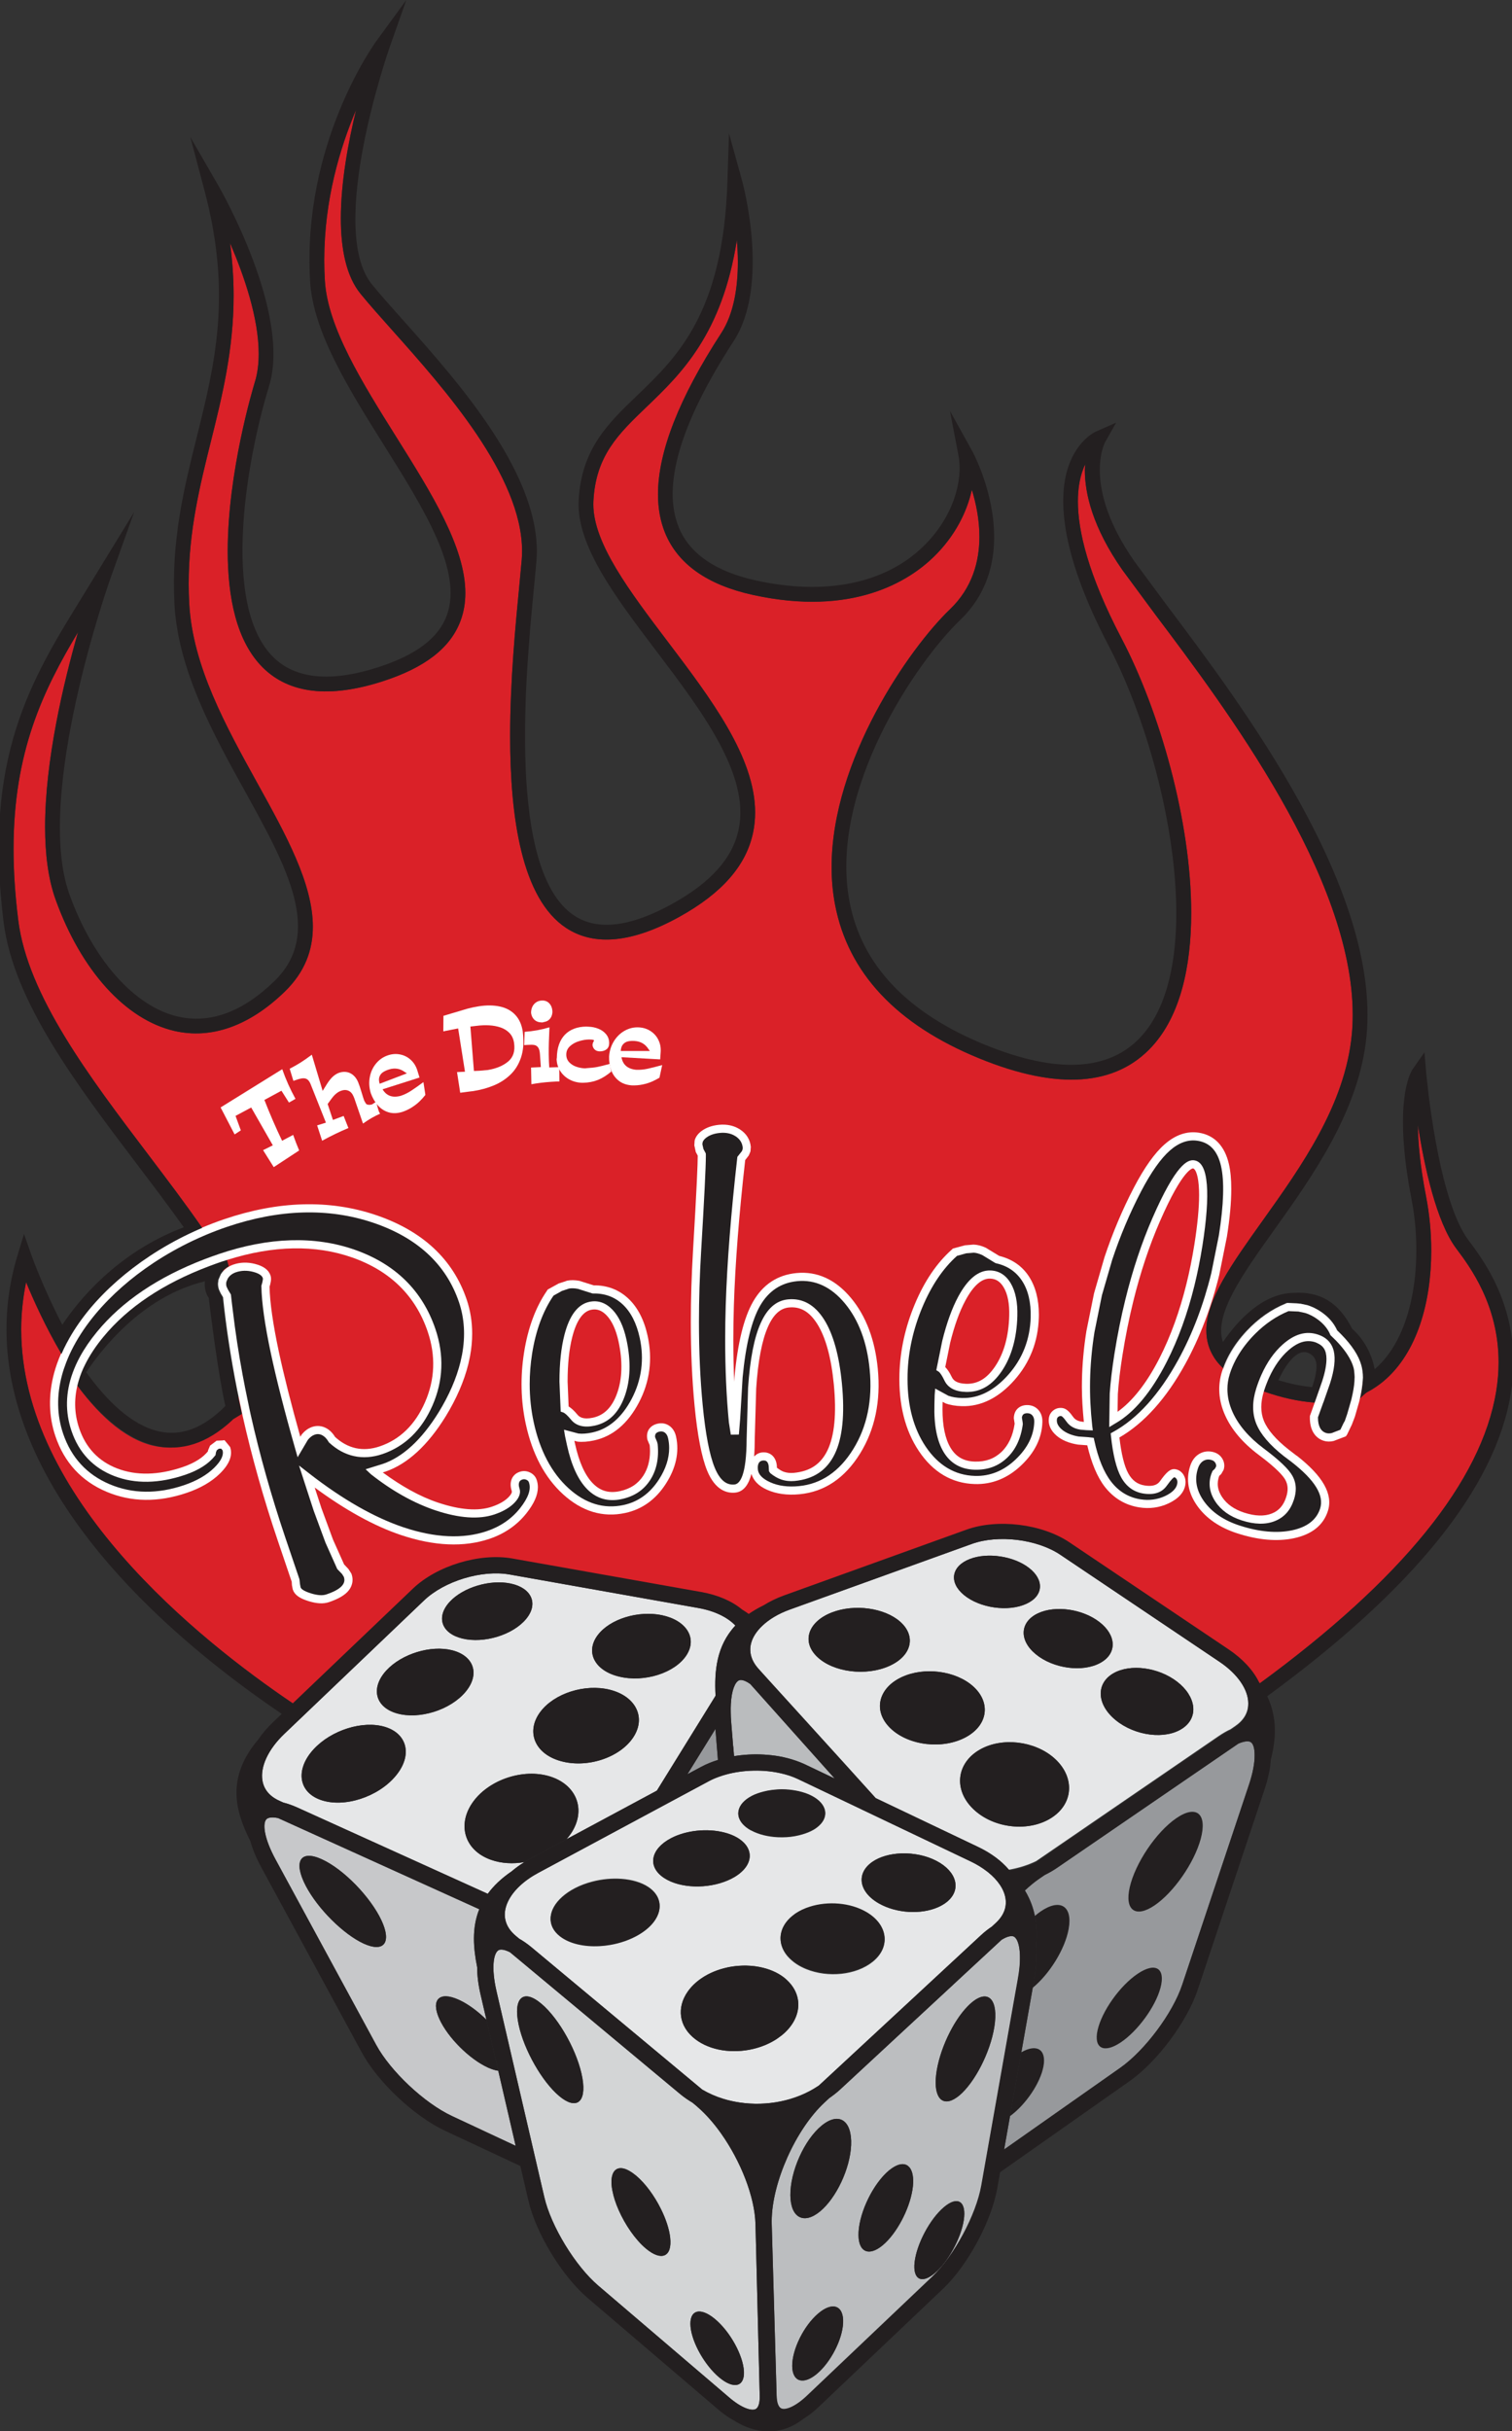 <?xml version="1.0" encoding="UTF-8"?>
<svg xmlns="http://www.w3.org/2000/svg" xmlns:xlink="http://www.w3.org/1999/xlink" width="307pt" height="493.56pt" viewBox="0 0 307 493.56" version="1.1">
<rect x="0" y="0" width="307" height="493.56" fill="#333333" stroke="none"/>
<defs>
<clipPath id="clip1">
  <path d="M 0 0 L 307 0 L 307 493.559 L 0 493.559 Z M 0 0 "/>
</clipPath>
</defs>
<g id="surface1">
<path style=" stroke:none;fill-rule:nonzero;fill:rgb(85.489%,12.941%,15.686%);fill-opacity:1;" d="M 295.695 253.488 C 291.629 248.066 289.207 236.816 287.895 228.422 C 287.93 232.004 288.348 236.727 289.559 242.938 C 290.23 246.414 290.605 250.148 290.605 253.91 C 290.605 264.203 287.816 274.68 280.84 280.469 C 280.387 280.848 279.91 281.195 279.434 281.523 C 278.832 281.938 278.211 282.309 277.57 282.645 C 277.188 282.844 276.68 283.031 276.281 283.203 C 276.395 282.66 276.477 282.145 276.543 281.648 C 276.605 281.172 276.586 280.73 276.609 280.293 C 274.102 281.609 271.34 282.332 267.922 282.301 C 267.883 282.301 267.84 282.297 267.801 282.297 L 267.352 283.582 L 267.125 284.227 L 266.938 284.746 C 263.738 284.531 260.297 283.777 256.613 282.484 C 256.629 282.43 256.645 282.375 256.66 282.32 C 256.898 281.574 257.172 280.879 257.453 280.207 C 257.32 280.16 257.188 280.117 257.051 280.066 C 256.707 279.941 256.367 279.816 256.016 279.68 C 253.055 278.508 250.879 277.195 249.336 275.758 C 249.293 275.848 249.242 275.938 249.199 276.027 C 248.91 276.633 248.66 277.246 248.441 277.863 C 247.906 277.371 247.434 276.855 247.023 276.32 C 246.812 276.043 246.621 275.758 246.441 275.473 C 245.973 274.711 245.605 273.91 245.355 273.07 C 245.07 272.102 244.938 271.113 244.938 270.102 C 244.938 263.84 250.07 256.641 256.34 247.855 C 264.199 236.836 273.105 224.348 274.473 210.035 C 274.602 208.707 274.66 207.359 274.66 205.996 C 274.66 178.016 248.809 143.672 234.613 124.816 L 227.922 115.754 C 221.805 107.016 220.27 100.137 220.27 95.441 C 220.27 94.988 220.336 94.648 220.359 94.234 C 220.141 94.691 219.934 95.188 219.742 95.75 C 219.227 97.297 218.859 99.277 218.859 101.789 C 218.859 107.703 220.887 116.562 227.727 129.617 C 235.379 144.227 241.867 166.586 241.867 185.316 C 241.867 196.391 239.602 206.199 233.969 212.395 C 226.566 220.531 214.746 221.367 198.84 214.871 C 182.047 208.016 172.188 197.512 169.551 183.652 C 169.07 181.141 168.852 178.59 168.852 176.023 C 168.852 154.305 184.633 131.609 192.859 123.723 C 197.434 119.344 198.863 113.969 198.863 108.949 C 198.863 105.43 198.152 102.125 197.328 99.418 C 196.355 103.898 193.918 108.848 189.562 113.078 C 184.617 117.883 173.27 125.27 152.816 120.766 C 143.609 118.734 137.629 114.508 135.043 108.199 C 134.082 105.848 133.602 103.23 133.602 100.348 C 133.602 91.738 137.895 80.781 146.438 67.637 C 149.02 63.668 149.816 58.297 149.816 53.18 C 149.816 51.648 149.73 50.168 149.613 48.73 C 146.633 67.812 138.289 75.887 131.352 82.543 C 125.543 88.113 120.957 92.516 120.488 101.75 C 120.48 101.957 120.473 102.168 120.473 102.383 C 120.473 110.312 127.824 120.02 135.594 130.281 C 144.328 141.812 153.324 153.695 153.324 164.945 C 153.324 166.328 153.191 167.699 152.902 169.062 C 151.48 175.77 146.57 181.359 137.895 186.156 C 128.398 191.402 120.688 192.156 114.969 188.402 C 105.902 182.445 103.578 165.926 103.578 149.449 C 103.578 138.152 104.672 126.871 105.43 119.039 L 105.93 113.664 C 105.98 113.078 106.004 112.488 106.004 111.895 C 106.004 96.605 90.25 78.938 79.691 67.098 C 77.273 64.391 74.992 61.832 73.219 59.66 C 70.27 56.059 69.207 50.488 69.207 44.324 C 69.207 37.047 70.691 28.965 72.301 22.316 C 69.059 29.922 65.836 40.555 65.836 52.816 C 65.836 54.18 65.875 55.566 65.961 56.969 C 66.531 66.484 73.605 77.773 80.449 88.695 C 87.633 100.156 94.484 111.094 94.484 120.391 C 94.484 122.32 94.188 124.184 93.535 125.965 C 91.508 131.516 86.289 135.566 77.586 138.352 C 66.879 141.777 58.734 140.836 53.383 135.543 C 47.973 130.191 46.238 121.203 46.238 111.875 C 46.238 95.758 51.418 78.633 51.762 77.516 C 52.297 75.777 52.527 73.852 52.527 71.82 C 52.527 64.562 49.551 55.938 46.715 49.352 C 47.211 53.09 47.434 56.625 47.434 59.996 C 47.434 71.059 45.113 80.398 42.84 89.543 C 40.609 98.508 38.312 107.742 38.312 118.5 C 38.312 119.816 38.348 121.156 38.422 122.523 C 39.102 135.211 45.84 147.391 52.355 159.172 C 58.043 169.453 63.523 179.363 63.523 188.137 C 63.523 192.914 61.898 197.359 57.797 201.34 C 50.645 208.281 42.902 211.031 35.402 209.293 C 25.484 206.996 16.465 197.016 11.277 182.594 C 9.766 178.391 9.156 173.312 9.156 167.867 C 9.156 154.449 12.852 138.805 15.84 128.34 C 8.766 140.164 2.75 152.574 2.75 172.367 C 2.75 176.801 3.055 181.605 3.711 186.859 C 5.629 202.117 18.125 218.609 30.215 234.559 C 34 239.559 37.738 244.492 41.047 249.281 C 40.727 249.418 40.402 249.555 40.086 249.699 C 41.578 251.875 42.973 254.012 44.234 256.105 C 44.305 256.086 44.379 256.062 44.449 256.039 C 44.742 255.941 45.031 255.848 45.324 255.758 L 45.688 257.086 C 45.527 257.172 45.387 257.27 45.242 257.367 C 45.18 257.414 45.129 257.469 45.066 257.516 C 51.148 268.012 53.602 277.328 47.773 284.547 C 47.902 285.148 48.023 285.75 48.152 286.352 C 48.203 286.578 48.246 286.809 48.297 287.039 L 46.555 288.133 C 46.473 288.211 46.406 288.297 46.32 288.375 C 41.43 293.035 36.273 294.746 31 293.477 C 24.898 292.004 19.484 286.652 15.062 280.426 C 15.246 279.801 15.453 279.172 15.711 278.539 C 15.883 278.117 16.086 277.695 16.289 277.273 C 15.301 275.805 14.359 274.297 13.48 272.789 C 13.117 273.484 12.785 274.184 12.484 274.879 C 9.266 269.426 6.809 263.969 5.297 260.305 C 4.641 263.539 4.305 266.742 4.305 269.898 C 4.305 304.094 40.445 332.996 59.605 345.914 L 83.82 322.797 C 88.703 318.137 97.383 315.508 104.008 316.684 L 142.363 323.488 C 145.75 324.09 148.598 325.332 150.664 327.051 C 151.141 327.34 151.582 327.637 152.008 327.941 C 152.902 327.32 153.91 326.727 155.043 326.176 C 156.277 325.402 157.672 324.727 159.215 324.168 L 196.18 310.84 C 202.531 308.547 211.535 309.652 217.121 313.406 L 249.445 335.141 C 252.305 337.059 254.406 339.348 255.602 341.758 C 255.621 341.789 255.641 341.816 255.66 341.844 C 284.609 320.672 300.797 300.723 303.789 282.473 C 304.129 280.402 304.277 278.43 304.277 276.555 C 304.277 264.93 298.453 257.164 295.695 253.488 "/>
<path style=" stroke:none;fill-rule:nonzero;fill:rgb(59.2%,59.999%,61.2%);fill-opacity:1;" d="M 142.34 358.715 C 143.395 358.145 144.555 357.676 145.77 357.297 L 145.262 351.012 L 139.578 360.195 L 142.34 358.715 "/>
<path style=" stroke:none;fill-rule:nonzero;fill:rgb(78%,78.4%,79.199%);fill-opacity:1;" d="M 99.082 419.754 C 95.344 418.051 90.961 413.707 89.23 409.926 C 87.426 405.988 89.168 404.164 93.176 405.996 C 95.047 406.848 97.027 408.324 98.762 410.039 L 97.605 405.051 C 97.109 402.922 96.879 401.027 96.887 399.383 C 96.113 395.52 95.766 391.465 97.312 387.605 L 56.469 369.102 C 55.18 368.836 54.398 369.004 54.086 369.34 C 53.305 370.18 53.555 373.094 55.949 377.504 L 76.395 415.168 C 79.297 420.512 86.184 426.977 91.746 429.578 L 104.703 435.641 L 101.168 420.402 C 100.562 420.316 99.863 420.109 99.082 419.754 Z M 73.852 394.586 C 69.766 392.719 64.531 387.539 62.074 382.836 C 59.52 377.934 60.945 375.449 65.359 377.473 C 69.777 379.492 75.227 385.125 77.449 389.863 C 79.578 394.41 77.938 396.449 73.852 394.586 "/>
<path style=" stroke:none;fill-rule:nonzero;fill:rgb(13.699%,12.199%,12.5%);fill-opacity:1;" d="M 89.23 409.926 C 90.961 413.707 95.344 418.051 99.082 419.754 C 99.863 420.109 100.562 420.316 101.168 420.402 L 98.762 410.039 C 97.027 408.324 95.047 406.848 93.176 405.996 C 89.168 404.164 87.426 405.988 89.23 409.926 "/>
<path style=" stroke:none;fill-rule:nonzero;fill:rgb(13.699%,12.199%,12.5%);fill-opacity:1;" d="M 65.359 377.473 C 60.945 375.449 59.52 377.934 62.074 382.836 C 64.531 387.539 69.766 392.719 73.852 394.586 C 77.938 396.449 79.578 394.41 77.449 389.863 C 75.227 385.125 69.777 379.492 65.359 377.473 "/>
<path style=" stroke:none;fill-rule:nonzero;fill:rgb(90.199%,90.599%,90.999%);fill-opacity:1;" d="M 103.891 379.91 C 104.664 379.246 105.531 378.621 106.477 378.039 C 104.184 378.441 101.828 378.324 99.715 377.582 C 94.203 375.645 92.727 370.254 96.16 365.66 C 99.469 361.234 106.266 359.023 111.562 360.617 C 117.004 362.25 119.102 367.34 116.012 372.105 C 115.719 372.559 115.383 372.98 115.023 373.391 L 133.371 363.531 L 145.266 344.305 C 145.27 344.246 145.273 344.188 145.281 344.133 C 145.035 339.234 145.473 334.145 149.312 330.012 C 147.707 328.312 145.055 327.035 141.805 326.457 L 103.449 319.648 C 97.855 318.66 90.242 320.965 86.117 324.902 L 57.699 352.039 C 54.457 355.141 52.809 358.676 53.289 361.504 C 53.598 363.32 54.758 364.699 56.734 365.594 L 57.531 365.953 C 58.391 366.164 59.344 366.492 60.422 366.98 L 99.035 384.477 C 100.191 382.891 101.77 381.359 103.891 379.91 Z M 121.352 331.973 C 123.809 328.688 129.574 326.906 134.398 327.914 C 139.34 328.949 141.645 332.547 139.383 336.035 C 137.047 339.641 130.836 341.625 125.699 340.375 C 120.684 339.16 118.816 335.359 121.352 331.973 Z M 109.703 347.547 C 112.539 343.758 118.777 341.781 123.836 343.047 C 129.016 344.344 131.242 348.598 128.617 352.652 C 125.895 356.855 119.137 359.07 113.738 357.5 C 108.48 355.969 106.77 351.473 109.703 347.547 Z M 91.305 325.199 C 94.031 322.246 99.5 320.609 103.672 321.484 C 107.93 322.375 109.402 325.57 106.812 328.691 C 104.137 331.914 98.27 333.715 93.875 332.648 C 89.578 331.605 88.5 328.242 91.305 325.199 Z M 80.352 360.527 C 76.77 364.84 69.844 367.078 65.117 365.414 C 60.512 363.797 59.973 359.141 63.691 355.117 C 67.281 351.223 73.66 349.234 78.141 350.578 C 82.727 351.957 83.812 356.363 80.352 360.527 Z M 80.547 347.836 C 76.094 346.539 75.246 342.602 78.457 339.117 C 81.574 335.746 87.461 333.945 91.785 335.027 C 96.207 336.137 97.52 339.871 94.539 343.457 C 91.461 347.164 85.105 349.16 80.547 347.836 "/>
<path style=" stroke:none;fill-rule:nonzero;fill:rgb(13.699%,12.199%,12.5%);fill-opacity:1;" d="M 91.785 335.027 C 87.461 333.945 81.574 335.746 78.457 339.117 C 75.246 342.602 76.094 346.539 80.547 347.836 C 85.105 349.16 91.461 347.164 94.539 343.457 C 97.52 339.871 96.207 336.137 91.785 335.027 "/>
<path style=" stroke:none;fill-rule:nonzero;fill:rgb(13.699%,12.199%,12.5%);fill-opacity:1;" d="M 113.738 357.5 C 119.137 359.07 125.895 356.855 128.617 352.652 C 131.242 348.598 129.016 344.344 123.836 343.047 C 118.777 341.781 112.539 343.758 109.703 347.547 C 106.77 351.473 108.48 355.969 113.738 357.5 "/>
<path style=" stroke:none;fill-rule:nonzero;fill:rgb(13.699%,12.199%,12.5%);fill-opacity:1;" d="M 93.875 332.648 C 98.27 333.715 104.137 331.914 106.812 328.691 C 109.402 325.57 107.93 322.375 103.672 321.484 C 99.5 320.609 94.031 322.246 91.305 325.199 C 88.5 328.242 89.578 331.605 93.875 332.648 "/>
<path style=" stroke:none;fill-rule:nonzero;fill:rgb(13.699%,12.199%,12.5%);fill-opacity:1;" d="M 125.699 340.375 C 130.836 341.625 137.047 339.641 139.383 336.035 C 141.645 332.547 139.34 328.949 134.398 327.914 C 129.574 326.906 123.809 328.688 121.352 331.973 C 118.816 335.359 120.684 339.16 125.699 340.375 "/>
<path style=" stroke:none;fill-rule:nonzero;fill:rgb(13.699%,12.199%,12.5%);fill-opacity:1;" d="M 78.141 350.578 C 73.66 349.234 67.281 351.223 63.691 355.117 C 59.973 359.141 60.512 363.797 65.117 365.414 C 69.844 367.078 76.77 364.84 80.352 360.527 C 83.812 356.363 82.727 351.957 78.141 350.578 "/>
<path style=" stroke:none;fill-rule:nonzero;fill:rgb(13.699%,12.199%,12.5%);fill-opacity:1;" d="M 111.562 360.617 C 106.266 359.023 99.469 361.234 96.16 365.66 C 92.727 370.254 94.203 375.645 99.715 377.582 C 101.828 378.324 104.184 378.441 106.477 378.039 C 106.879 377.789 107.289 377.547 107.723 377.312 L 115.023 373.391 C 115.383 372.98 115.719 372.559 116.012 372.105 C 119.102 367.34 117.004 362.25 111.562 360.617 "/>
<path style=" stroke:none;fill-rule:nonzero;fill:rgb(90.199%,90.599%,90.999%);fill-opacity:1;" d="M 247.621 337.379 C 247.621 337.379 215.297 315.648 215.297 315.648 C 210.582 312.477 202.688 311.508 197.32 313.445 L 160.355 326.773 C 158.051 327.605 156.148 328.754 154.766 330.074 C 153.613 331.172 152.816 332.383 152.496 333.645 C 152.375 334.121 152.328 334.594 152.344 335.059 C 152.383 336.348 152.934 337.594 153.992 338.781 L 154.016 338.805 C 154.016 338.805 171.891 358.422 177.805 365.047 L 198.59 374.957 C 201.207 376.203 203.328 377.789 204.852 379.582 C 206.781 379.25 208.656 378.676 210.387 377.832 L 247.363 352.504 C 248.266 351.883 249.094 351.414 249.852 351.066 L 250.758 350.445 C 252.508 349.246 253.406 347.734 253.445 345.945 C 253.445 345.906 253.453 345.871 253.453 345.828 L 253.453 345.805 C 253.441 342.977 251.262 339.828 247.621 337.379 Z M 196.906 316.508 C 200.508 315.113 205.805 315.91 208.906 318.293 C 212.078 320.73 211.914 324.008 208.367 325.613 C 204.695 327.281 198.953 326.473 195.727 323.816 C 192.574 321.215 193.188 317.949 196.906 316.508 Z M 165.875 336.316 C 162.68 333.203 164.148 329.195 168.906 327.352 C 173.488 325.578 179.598 326.422 182.777 329.238 C 186.035 332.121 185.172 336.133 180.609 338.199 C 175.863 340.355 169.148 339.512 165.875 336.316 Z M 180.766 350.836 C 177.18 347.34 178.332 342.707 183.074 340.488 C 187.633 338.355 193.996 339.176 197.543 342.316 C 201.176 345.531 200.684 350.148 196.18 352.637 C 191.48 355.23 184.449 354.43 180.766 350.836 Z M 213.715 368.898 C 209.117 372.035 201.746 371.293 197.57 367.223 C 193.516 363.266 194.262 357.883 198.949 355.203 C 203.438 352.637 210.082 353.418 214.059 356.941 C 218.141 360.555 218.109 365.895 213.715 368.898 Z M 210.305 335.832 C 206.812 332.953 207.109 329.234 210.77 327.52 C 214.305 325.867 219.789 326.652 223.203 329.277 C 226.699 331.957 226.883 335.672 223.43 337.582 C 219.848 339.562 213.875 338.777 210.305 335.832 Z M 240.145 350.863 C 236.691 353.219 230.48 352.469 226.492 349.184 C 222.609 345.98 222.52 341.73 226.086 339.695 C 229.52 337.73 235.211 338.496 238.984 341.395 C 242.852 344.363 243.457 348.598 240.145 350.863 "/>
<path style=" stroke:none;fill-rule:nonzero;fill:rgb(13.699%,12.199%,12.5%);fill-opacity:1;" d="M 197.543 342.316 C 193.996 339.176 187.633 338.355 183.074 340.488 C 178.332 342.707 177.18 347.34 180.766 350.836 C 184.449 354.43 191.48 355.23 196.18 352.637 C 200.684 350.148 201.176 345.531 197.543 342.316 "/>
<path style=" stroke:none;fill-rule:nonzero;fill:rgb(13.699%,12.199%,12.5%);fill-opacity:1;" d="M 223.203 329.277 C 219.789 326.652 214.305 325.867 210.77 327.52 C 207.109 329.234 206.812 332.953 210.305 335.832 C 213.875 338.777 219.848 339.562 223.43 337.582 C 226.883 335.672 226.699 331.957 223.203 329.277 "/>
<path style=" stroke:none;fill-rule:nonzero;fill:rgb(13.699%,12.199%,12.5%);fill-opacity:1;" d="M 182.777 329.238 C 179.598 326.422 173.488 325.578 168.906 327.352 C 164.148 329.195 162.68 333.203 165.875 336.316 C 169.148 339.512 175.863 340.355 180.609 338.199 C 185.172 336.133 186.035 332.121 182.777 329.238 "/>
<path style=" stroke:none;fill-rule:nonzero;fill:rgb(13.699%,12.199%,12.5%);fill-opacity:1;" d="M 195.727 323.816 C 198.953 326.473 204.695 327.281 208.367 325.613 C 211.914 324.008 212.078 320.73 208.906 318.293 C 205.805 315.91 200.508 315.113 196.906 316.508 C 193.188 317.949 192.574 321.215 195.727 323.816 "/>
<path style=" stroke:none;fill-rule:nonzero;fill:rgb(13.699%,12.199%,12.5%);fill-opacity:1;" d="M 214.059 356.941 C 210.082 353.418 203.438 352.637 198.949 355.203 C 194.262 357.883 193.516 363.266 197.57 367.223 C 201.746 371.293 209.117 372.035 213.715 368.898 C 218.109 365.895 218.141 360.555 214.059 356.941 "/>
<path style=" stroke:none;fill-rule:nonzero;fill:rgb(13.699%,12.199%,12.5%);fill-opacity:1;" d="M 238.984 341.395 C 235.211 338.496 229.52 337.73 226.086 339.695 C 222.52 341.73 222.609 345.98 226.492 349.184 C 230.48 352.469 236.691 353.219 240.145 350.863 C 243.457 348.598 242.852 344.363 238.984 341.395 "/>
<path style=" stroke:none;fill-rule:nonzero;fill:rgb(13.699%,12.199%,12.5%);fill-opacity:1;" d="M 210.332 395.867 C 210.492 397.617 210.371 399.699 209.953 402.078 L 209.691 403.551 C 213.086 400.766 216.23 395.75 216.98 391.645 C 217.84 386.977 215.289 385.305 211.273 388.066 C 210.887 388.332 210.504 388.641 210.121 388.961 C 210.59 391.27 210.57 393.582 210.332 395.867 "/>
<path style=" stroke:none;fill-rule:nonzero;fill:rgb(13.699%,12.199%,12.5%);fill-opacity:1;" d="M 238.824 369.133 C 234.707 371.965 230.465 378.32 229.371 383.184 C 228.316 387.863 230.594 389.434 234.438 386.82 C 238.301 384.195 242.477 378.223 243.801 373.324 C 245.172 368.242 242.957 366.293 238.824 369.133 "/>
<path style=" stroke:none;fill-rule:nonzero;fill:rgb(13.699%,12.199%,12.5%);fill-opacity:1;" d="M 211.871 419.504 C 212.5 416.066 210.523 414.848 207.379 416.637 L 205.078 429.613 C 208.262 427.289 211.242 422.914 211.871 419.504 "/>
<path style=" stroke:none;fill-rule:nonzero;fill:rgb(13.699%,12.199%,12.5%);fill-opacity:1;" d="M 231 400.699 C 227.367 403.141 223.715 408.316 222.855 412.148 C 222.02 415.855 224.121 416.938 227.535 414.66 C 230.969 412.371 234.578 407.465 235.621 403.594 C 236.703 399.594 234.645 398.246 231 400.699 "/>
<path style=" stroke:none;fill-rule:nonzero;fill:rgb(59.2%,59.999%,61.2%);fill-opacity:1;" d="M 254.012 353.719 C 253.629 353.43 252.766 353.414 251.441 353.984 L 214.562 379.246 C 213.777 379.785 212.949 380.242 212.105 380.664 C 211.426 381.129 211.035 381.395 211.035 381.395 C 210.047 382.078 209.062 382.891 208.098 383.793 C 208.125 383.84 208.152 383.887 208.18 383.934 C 209.164 385.59 209.777 387.273 210.121 388.961 C 210.504 388.641 210.887 388.332 211.273 388.066 C 215.289 385.305 217.84 386.977 216.98 391.645 C 216.23 395.75 213.086 400.766 209.691 403.551 L 207.379 416.637 C 210.523 414.848 212.5 416.066 211.871 419.504 C 211.242 422.914 208.262 427.289 205.078 429.613 L 203.926 436.133 L 203.883 436.379 L 227.438 419.816 C 232.461 416.285 238.109 408.719 240.035 402.953 L 253.602 362.305 C 254.422 359.844 254.742 357.887 254.738 356.465 C 254.77 355.008 254.48 354.07 254.012 353.719 Z M 235.621 403.594 C 234.578 407.465 230.969 412.371 227.535 414.66 C 224.121 416.938 222.02 415.855 222.855 412.148 C 223.715 408.316 227.367 403.141 231 400.699 C 234.645 398.246 236.703 399.594 235.621 403.594 Z M 243.801 373.324 C 242.477 378.223 238.301 384.195 234.438 386.82 C 230.594 389.434 228.316 387.863 229.371 383.184 C 230.465 378.32 234.707 371.965 238.824 369.133 C 242.957 366.293 245.172 368.242 243.801 373.324 "/>
<path style=" stroke:none;fill-rule:nonzero;fill:rgb(72.899%,73.7%,74.5%);fill-opacity:1;" d="M 148.371 347.629 C 148.379 348.238 148.402 348.879 148.461 349.574 L 148.867 354.578 C 148.871 354.57 148.875 354.559 148.883 354.551 L 149.043 356.531 C 151.008 356.207 153.047 356.098 155.055 356.211 C 156.117 356.27 157.172 356.383 158.199 356.566 C 159.383 356.777 160.523 357.078 161.602 357.453 C 162.23 357.672 162.848 357.914 163.43 358.188 L 169.141 360.914 L 169.48 361.074 L 161.055 351.645 L 157.344 347.488 L 152.336 341.883 C 151.945 341.605 151.594 341.406 151.281 341.273 C 150.738 341.047 150.324 341.02 150.055 341.137 C 149.273 341.473 148.551 343.086 148.395 345.941 C 148.367 346.461 148.355 347.023 148.371 347.629 "/>
<path style=" stroke:none;fill-rule:nonzero;fill:rgb(73.7%,74.5%,75.299%);fill-opacity:1;" d="M 206.207 393.453 C 206.102 393.328 205.992 393.23 205.879 393.168 C 205.453 392.938 204.594 393.051 203.363 393.809 L 198.43 398.387 L 198.309 398.496 L 193.645 402.82 L 193.629 402.84 L 181.277 414.289 L 175.684 419.477 L 170.957 423.859 L 170.852 423.957 L 170.594 424.195 C 169.898 424.84 169.145 425.414 168.367 425.957 L 168.281 426.039 L 167.422 426.836 C 161.52 432.309 156.691 443.215 156.691 450.938 C 156.691 451.031 156.695 451.125 156.695 451.219 C 156.695 451.254 156.691 451.293 156.691 451.332 C 156.691 451.5 156.695 451.672 156.699 451.84 L 157.691 486.75 C 157.73 488.16 158.086 489.105 158.664 489.348 C 159.512 489.695 161.445 489.023 163.855 486.734 L 189.234 462.621 C 193.688 458.395 198.172 450.078 199.23 444.094 L 199.254 443.973 L 200.051 439.469 L 200.094 439.219 L 201.453 431.535 L 203.418 420.426 L 205.984 405.914 L 206.695 401.898 C 207 400.18 207.109 398.727 207.09 397.523 C 207.102 395.441 206.734 394.066 206.207 393.453 Z M 171.188 471.586 C 171.039 474.961 168.691 479.512 165.938 481.867 C 163.172 484.227 160.895 483.613 160.855 480.371 C 160.816 477.012 163.195 472.16 166.156 469.656 C 169.102 467.164 171.348 468.09 171.188 471.586 Z M 172.812 435.516 C 172.602 440.301 169.793 446.227 166.523 448.941 C 163.242 451.668 160.531 450.297 160.48 445.691 C 160.43 440.875 163.281 434.441 166.836 431.531 C 170.375 428.629 173.035 430.516 172.812 435.516 Z M 185.355 443.887 C 185.328 444.117 185.297 444.355 185.258 444.594 C 184.605 448.633 182.035 453.453 179.266 455.789 C 176.32 458.277 174.094 457.156 174.324 453.133 C 174.559 448.949 177.336 443.285 180.492 440.645 C 180.523 440.621 180.555 440.602 180.586 440.574 C 182.145 439.309 183.457 439.066 184.316 439.688 C 184.426 439.789 184.535 439.898 184.641 439.988 C 185.266 440.715 185.547 442.043 185.355 443.887 Z M 195.68 450.773 C 195.094 454.457 192.484 459.191 189.824 461.465 C 187.148 463.75 185.297 462.812 185.703 459.25 C 186.133 455.559 188.805 450.504 191.656 448.094 C 194.496 445.691 196.281 446.953 195.68 450.773 Z M 201.895 411.473 C 201.074 416.668 197.898 422.82 194.762 425.434 C 194.613 425.559 194.473 425.66 194.328 425.762 C 194.32 425.77 194.312 425.777 194.301 425.785 C 192.844 426.828 191.645 426.871 190.879 426.047 C 190.871 426.039 190.863 426.027 190.855 426.02 C 190.125 425.199 189.805 423.57 190.074 421.227 C 190.355 418.789 191.219 416.039 192.395 413.512 C 192.41 413.488 192.422 413.461 192.434 413.438 C 193.57 411.012 195.004 408.805 196.504 407.285 C 196.516 407.277 196.523 407.266 196.535 407.254 C 196.809 406.98 197.086 406.719 197.359 406.492 C 200.746 403.715 202.758 406.051 201.895 411.473 "/>
<path style=" stroke:none;fill-rule:nonzero;fill:rgb(13.699%,12.199%,12.5%);fill-opacity:1;" d="M 184.316 439.688 C 183.457 439.066 182.145 439.309 180.586 440.574 C 180.555 440.602 180.523 440.621 180.492 440.645 C 177.336 443.285 174.559 448.949 174.324 453.133 C 174.094 457.156 176.32 458.277 179.266 455.789 C 182.035 453.453 184.605 448.633 185.258 444.594 C 185.297 444.355 185.328 444.117 185.355 443.887 C 185.547 442.043 185.266 440.715 184.641 439.988 C 184.535 439.898 184.426 439.789 184.316 439.688 "/>
<path style=" stroke:none;fill-rule:nonzero;fill:rgb(13.699%,12.199%,12.5%);fill-opacity:1;" d="M 191.656 448.094 C 188.805 450.504 186.133 455.559 185.703 459.25 C 185.297 462.812 187.148 463.75 189.824 461.465 C 192.484 459.191 195.094 454.457 195.68 450.773 C 196.281 446.953 194.496 445.691 191.656 448.094 "/>
<path style=" stroke:none;fill-rule:nonzero;fill:rgb(13.699%,12.199%,12.5%);fill-opacity:1;" d="M 197.359 406.492 C 197.086 406.719 196.809 406.98 196.535 407.254 C 196.523 407.266 196.516 407.277 196.504 407.285 C 195.004 408.805 193.57 411.012 192.434 413.438 C 192.422 413.461 192.41 413.488 192.395 413.512 C 191.219 416.039 190.355 418.789 190.074 421.227 C 189.805 423.57 190.125 425.199 190.855 426.02 C 190.863 426.027 190.871 426.039 190.879 426.047 C 191.645 426.871 192.844 426.828 194.301 425.785 C 194.312 425.777 194.32 425.77 194.328 425.762 C 194.473 425.66 194.613 425.559 194.762 425.434 C 197.898 422.82 201.074 416.668 201.895 411.473 C 202.758 406.051 200.746 403.715 197.359 406.492 "/>
<path style=" stroke:none;fill-rule:nonzero;fill:rgb(13.699%,12.199%,12.5%);fill-opacity:1;" d="M 166.836 431.531 C 163.281 434.441 160.43 440.875 160.48 445.691 C 160.531 450.297 163.242 451.668 166.523 448.941 C 169.793 446.227 172.602 440.301 172.812 435.516 C 173.035 430.516 170.375 428.629 166.836 431.531 "/>
<path style=" stroke:none;fill-rule:nonzero;fill:rgb(13.699%,12.199%,12.5%);fill-opacity:1;" d="M 166.156 469.656 C 163.195 472.16 160.816 477.012 160.855 480.371 C 160.895 483.613 163.172 484.227 165.938 481.867 C 168.691 479.512 171.039 474.961 171.188 471.586 C 171.348 468.09 169.102 467.164 166.156 469.656 "/>
<path style=" stroke:none;fill-rule:nonzero;fill:rgb(82.7%,83.499%,83.899%);fill-opacity:1;" d="M 153.398 451.582 L 153.395 451.539 L 153.395 451.535 C 153.258 445.961 150.371 438.723 146.414 433.133 C 145.715 432.145 144.984 431.215 144.23 430.352 C 143.395 429.395 142.531 428.523 141.648 427.762 C 141.562 427.688 141.477 427.602 141.391 427.527 L 140.613 426.883 C 139.738 426.355 138.891 425.785 138.109 425.133 L 135.871 423.27 L 123.969 413.352 L 119.324 409.477 L 103.559 396.344 C 102.391 395.742 101.59 395.699 101.199 395.938 C 100.223 396.539 99.691 399.414 100.824 404.305 L 108.512 437.422 L 109.461 441.516 L 110.516 446.047 C 111.891 451.977 116.809 460.039 121.477 464.023 L 148.094 486.758 C 150.621 488.914 152.586 489.484 153.414 489.094 C 153.98 488.82 154.285 487.859 154.254 486.449 Z M 105.312 411.074 C 104.152 405.668 106.188 403.648 109.906 406.777 C 113.625 409.898 117.379 416.777 118.262 421.938 C 119.105 426.887 116.98 428.418 113.539 425.531 C 110.094 422.645 106.43 416.258 105.312 411.074 Z M 131.16 456.504 C 129.027 454.723 126.934 451.688 125.598 448.641 C 125.02 447.328 124.59 446.02 124.355 444.797 C 124.328 444.668 124.301 444.539 124.281 444.41 C 124.074 443.133 124.129 442.125 124.391 441.41 C 124.539 440.992 124.77 440.68 125.055 440.473 C 125.906 439.855 127.309 440.18 129.039 441.605 C 129.07 441.629 129.098 441.648 129.129 441.672 C 131.055 443.281 132.891 445.824 134.199 448.469 C 135.191 450.469 135.883 452.523 136.074 454.277 C 136.516 458.195 134.309 459.133 131.16 456.504 Z M 146.059 482.68 C 143.156 480.262 140.547 475.715 140.215 472.414 C 139.871 468.996 142.094 468.23 145.188 470.816 C 148.277 473.398 150.898 478.211 151.051 481.457 C 151.191 484.594 148.957 485.098 146.059 482.68 "/>
<path style=" stroke:none;fill-rule:nonzero;fill:rgb(13.699%,12.199%,12.5%);fill-opacity:1;" d="M 136.074 454.277 C 135.883 452.523 135.191 450.469 134.199 448.469 C 132.891 445.824 131.055 443.281 129.129 441.672 C 129.098 441.648 129.07 441.629 129.039 441.605 C 127.309 440.18 125.906 439.855 125.055 440.473 C 124.77 440.68 124.539 440.992 124.391 441.41 C 124.129 442.125 124.074 443.133 124.281 444.41 C 124.301 444.539 124.328 444.668 124.355 444.797 C 124.59 446.02 125.02 447.328 125.598 448.641 C 126.934 451.688 129.027 454.723 131.16 456.504 C 134.309 459.133 136.516 458.195 136.074 454.277 "/>
<path style=" stroke:none;fill-rule:nonzero;fill:rgb(13.699%,12.199%,12.5%);fill-opacity:1;" d="M 140.215 472.414 C 140.547 475.715 143.156 480.262 146.059 482.68 C 148.957 485.098 151.191 484.594 151.051 481.457 C 150.898 478.211 148.277 473.398 145.188 470.816 C 142.094 468.23 139.871 468.996 140.215 472.414 "/>
<path style=" stroke:none;fill-rule:nonzero;fill:rgb(13.699%,12.199%,12.5%);fill-opacity:1;" d="M 113.539 425.531 C 116.98 428.418 119.105 426.887 118.262 421.938 C 117.379 416.777 113.625 409.898 109.906 406.777 C 106.188 403.648 104.152 405.668 105.312 411.074 C 106.43 416.258 110.094 422.645 113.539 425.531 "/>
<path style=" stroke:none;fill-rule:nonzero;fill:rgb(90.199%,90.599%,90.999%);fill-opacity:1;" d="M 204.164 385.418 C 203.883 383.562 202.617 381.711 200.656 380.121 C 200.562 380.047 200.469 379.973 200.371 379.902 C 199.438 379.18 198.371 378.516 197.164 377.938 L 183.504 371.422 L 183.164 371.262 L 175.176 367.453 L 174.84 367.289 L 162.004 361.172 C 161.988 361.164 161.969 361.156 161.949 361.148 C 160.91 360.656 159.75 360.277 158.523 360.004 C 157.492 359.77 156.414 359.609 155.312 359.527 C 153.32 359.383 151.262 359.484 149.312 359.828 C 149.305 359.828 149.301 359.828 149.293 359.832 C 148.438 359.984 147.605 360.188 146.805 360.434 C 146.547 360.516 146.297 360.598 146.047 360.688 C 145.289 360.953 144.566 361.266 143.902 361.625 L 136.105 365.812 L 129.898 369.148 L 109.285 380.227 C 106.355 381.801 104.211 383.844 103.18 385.961 C 102.82 386.695 102.594 387.438 102.52 388.172 C 102.461 388.73 102.5 389.27 102.617 389.789 C 102.883 390.977 103.59 392.066 104.75 393.031 L 105.422 393.594 C 106.191 394.023 107.027 394.594 107.938 395.348 L 115.305 401.492 L 122.121 407.172 L 138.352 420.695 L 141.594 423.395 L 142.582 424.219 C 143.898 424.996 145.316 425.617 146.801 426.078 C 147.902 426.426 149.043 426.672 150.195 426.844 C 155.684 427.66 161.566 426.535 166.086 423.516 C 166.141 423.477 166.203 423.445 166.258 423.406 L 168.535 421.297 L 168.641 421.199 L 174.453 415.809 L 179.207 411.402 L 193.473 398.172 L 193.496 398.152 L 199.121 392.934 C 199.922 392.191 200.672 391.609 201.367 391.152 L 202.18 390.402 C 203.773 388.922 204.445 387.246 204.164 385.418 Z M 149.949 367.676 C 150.164 366.555 151.078 365.473 152.668 364.648 C 153.371 364.281 154.168 364.012 155.004 363.797 C 155.559 363.652 156.125 363.539 156.715 363.465 C 157.414 363.371 158.121 363.32 158.836 363.324 C 159.758 363.328 160.668 363.422 161.547 363.582 C 161.766 363.621 161.98 363.664 162.191 363.711 C 163.133 363.93 164.023 364.23 164.801 364.637 C 168.039 366.316 168.488 369.086 165.82 371.059 C 165.637 371.199 165.438 371.332 165.219 371.461 C 164.562 371.852 163.809 372.148 163.012 372.391 C 161.988 372.711 160.887 372.906 159.75 372.98 C 159.152 373.02 158.559 373.023 157.961 372.996 C 155.996 372.906 154.09 372.461 152.562 371.641 C 152.5 371.605 152.426 371.586 152.363 371.551 C 151.133 370.848 150.379 370.004 150.066 369.121 C 150.059 369.105 150.051 369.086 150.043 369.066 C 149.898 368.633 149.867 368.191 149.938 367.758 C 149.941 367.73 149.941 367.703 149.949 367.676 Z M 133.629 388.5 C 133.078 389.961 131.789 391.41 129.77 392.617 C 127.996 393.676 125.938 394.379 123.855 394.734 C 123.148 394.855 122.438 394.934 121.73 394.969 C 118.633 395.137 115.68 394.5 113.742 393.023 C 110.891 390.844 111.285 387.605 114.172 385.055 C 114.875 384.43 115.723 383.844 116.719 383.328 C 117.828 382.75 119.035 382.305 120.273 381.984 C 122.242 381.473 124.285 381.289 126.188 381.426 C 128.289 381.582 130.211 382.125 131.637 383.074 C 133.742 384.48 134.387 386.496 133.629 388.5 Z M 136.277 373.164 C 139.383 371.551 143.598 371.164 146.953 371.996 L 146.965 371.996 C 147.957 372.242 148.875 372.59 149.664 373.051 C 149.938 373.207 150.18 373.379 150.406 373.551 C 150.414 373.555 150.422 373.562 150.426 373.566 C 150.555 373.664 150.68 373.762 150.789 373.863 C 152.652 375.531 152.715 377.77 150.922 379.66 C 150.918 379.664 150.91 379.672 150.906 379.676 C 150.438 380.164 149.855 380.633 149.141 381.059 C 148.707 381.316 148.238 381.543 147.758 381.75 C 143.664 383.512 138.117 383.391 134.871 381.277 C 131.348 378.984 132.09 375.34 136.277 373.164 Z M 160.215 411.75 C 159.785 412.258 159.289 412.746 158.715 413.211 C 158.535 413.355 158.344 413.488 158.156 413.621 C 158.016 413.727 157.875 413.832 157.73 413.93 C 156.277 414.891 154.613 415.57 152.883 415.977 C 148.754 416.945 144.23 416.328 141.184 413.996 C 137.77 411.391 137.398 407.531 139.629 404.34 C 140.32 403.352 141.25 402.426 142.43 401.625 C 143.965 400.578 145.754 399.852 147.617 399.441 C 148.391 399.27 149.176 399.156 149.961 399.098 C 151.047 399.016 152.129 399.039 153.18 399.168 C 153.273 399.18 153.367 399.195 153.465 399.207 C 153.488 399.211 153.516 399.215 153.539 399.219 C 155.422 399.496 157.184 400.109 158.641 401.078 C 158.902 401.254 159.148 401.438 159.383 401.629 C 159.523 401.746 159.656 401.871 159.789 401.996 C 161.012 403.133 161.762 404.484 162.004 405.914 C 162.328 407.809 161.773 409.828 160.305 411.637 C 160.27 411.676 160.246 411.715 160.215 411.75 Z M 177.199 398.281 C 173.824 401.008 168.113 401.555 163.734 399.785 C 163.039 399.504 162.371 399.168 161.762 398.77 C 161.375 398.52 161.039 398.254 160.723 397.977 C 160.309 397.617 159.945 397.234 159.645 396.84 C 158.883 395.828 158.492 394.727 158.484 393.629 C 158.473 391.891 159.406 390.164 161.246 388.82 C 161.328 388.762 161.402 388.695 161.488 388.637 C 162.355 388.047 163.352 387.586 164.414 387.246 C 168.098 386.074 172.641 386.414 175.898 388.312 C 180.227 390.828 180.93 395.27 177.199 398.281 Z M 192.238 386.137 C 191.742 386.535 191.172 386.871 190.551 387.152 C 190.523 387.164 190.5 387.176 190.477 387.188 C 187.062 388.699 182.059 388.48 178.449 386.426 C 174.281 384.047 173.812 380.242 177.172 377.953 C 178.684 376.922 180.746 376.367 182.926 376.277 C 182.992 376.277 183.062 376.273 183.133 376.27 C 185.531 376.203 188.055 376.707 190.129 377.785 C 194.27 379.934 195.309 383.656 192.238 386.137 "/>
<path style=" stroke:none;fill-rule:nonzero;fill:rgb(13.699%,12.199%,12.5%);fill-opacity:1;" d="M 150.789 373.871 C 150.68 373.77 150.555 373.672 150.426 373.578 C 150.422 373.57 150.414 373.566 150.406 373.562 C 150.18 373.387 149.938 373.219 149.664 373.059 C 148.875 372.602 147.957 372.254 146.965 372.008 L 146.953 372.004 C 143.598 371.172 139.383 371.559 136.277 373.172 C 132.09 375.352 131.348 378.992 134.871 381.285 C 138.117 383.398 143.664 383.523 147.758 381.762 C 148.238 381.555 148.707 381.328 149.141 381.066 C 149.855 380.641 150.438 380.176 150.906 379.688 C 150.91 379.68 150.918 379.676 150.922 379.672 C 152.715 377.777 152.652 375.543 150.789 373.871 "/>
<path style=" stroke:none;fill-rule:nonzero;fill:rgb(13.699%,12.199%,12.5%);fill-opacity:1;" d="M 175.898 388.156 C 172.641 386.258 168.098 385.914 164.414 387.09 C 163.352 387.426 162.355 387.887 161.488 388.477 C 161.402 388.535 161.328 388.602 161.246 388.66 C 159.406 390.008 158.473 391.73 158.484 393.473 C 158.492 394.57 158.883 395.668 159.645 396.68 C 159.945 397.074 160.309 397.457 160.723 397.82 C 161.039 398.094 161.375 398.359 161.762 398.609 C 162.371 399.008 163.039 399.344 163.734 399.625 C 168.113 401.398 173.824 400.848 177.199 398.121 C 180.93 395.109 180.227 390.672 175.898 388.156 "/>
<path style=" stroke:none;fill-rule:nonzero;fill:rgb(13.699%,12.199%,12.5%);fill-opacity:1;" d="M 164.801 364.562 C 164.023 364.156 163.133 363.855 162.191 363.637 C 161.98 363.59 161.766 363.551 161.547 363.508 C 160.668 363.348 159.758 363.254 158.836 363.25 C 158.121 363.246 157.414 363.301 156.715 363.391 C 156.125 363.465 155.559 363.578 155.004 363.723 C 154.168 363.938 153.371 364.207 152.668 364.574 C 151.078 365.398 150.164 366.48 149.949 367.602 C 149.941 367.629 149.941 367.656 149.938 367.684 C 149.867 368.117 149.898 368.559 150.043 368.992 C 150.051 369.012 150.059 369.031 150.066 369.051 C 150.379 369.93 151.133 370.773 152.363 371.477 C 152.426 371.512 152.5 371.531 152.562 371.566 C 154.09 372.387 155.996 372.828 157.961 372.922 C 158.559 372.949 159.152 372.945 159.75 372.906 C 160.887 372.832 161.988 372.637 163.012 372.316 C 163.809 372.074 164.562 371.777 165.219 371.387 C 165.438 371.258 165.637 371.121 165.82 370.984 C 168.488 369.012 168.039 366.242 164.801 364.562 "/>
<path style=" stroke:none;fill-rule:nonzero;fill:rgb(13.699%,12.199%,12.5%);fill-opacity:1;" d="M 190.129 377.785 C 188.055 376.707 185.531 376.203 183.133 376.27 C 183.062 376.273 182.992 376.277 182.926 376.277 C 180.746 376.367 178.684 376.922 177.172 377.953 C 173.812 380.242 174.281 384.047 178.449 386.426 C 182.059 388.48 187.062 388.699 190.477 387.188 C 190.5 387.176 190.523 387.164 190.551 387.152 C 191.172 386.871 191.742 386.535 192.238 386.137 C 195.309 383.656 194.27 379.934 190.129 377.785 "/>
<path style=" stroke:none;fill-rule:nonzero;fill:rgb(13.699%,12.199%,12.5%);fill-opacity:1;" d="M 131.637 383.207 C 130.211 382.258 128.289 381.715 126.188 381.559 C 124.285 381.422 122.242 381.605 120.273 382.117 C 119.035 382.438 117.828 382.883 116.719 383.461 C 115.723 383.977 114.875 384.562 114.172 385.188 C 111.285 387.738 110.891 390.977 113.742 393.156 C 115.68 394.633 118.633 395.27 121.73 395.102 C 122.438 395.066 123.148 394.988 123.855 394.867 C 125.938 394.512 127.996 393.809 129.77 392.75 C 131.789 391.543 133.078 390.094 133.629 388.633 C 134.387 386.629 133.742 384.613 131.637 383.207 "/>
<path style=" stroke:none;fill-rule:nonzero;fill:rgb(13.699%,12.199%,12.5%);fill-opacity:1;" d="M 162.004 405.914 C 161.762 404.484 161.012 403.133 159.789 401.996 C 159.656 401.871 159.523 401.746 159.383 401.629 C 159.148 401.438 158.902 401.254 158.641 401.078 C 157.184 400.109 155.422 399.496 153.539 399.219 C 153.516 399.215 153.488 399.211 153.465 399.207 C 153.367 399.195 153.273 399.18 153.18 399.168 C 152.129 399.039 151.047 399.016 149.961 399.098 C 149.176 399.156 148.391 399.27 147.617 399.441 C 145.754 399.852 143.965 400.578 142.43 401.625 C 141.25 402.426 140.32 403.352 139.629 404.34 C 137.398 407.531 137.77 411.391 141.184 413.996 C 144.23 416.328 148.754 416.945 152.883 415.977 C 154.613 415.57 156.277 414.891 157.73 413.93 C 157.875 413.832 158.016 413.727 158.156 413.621 C 158.344 413.488 158.535 413.355 158.715 413.211 C 159.289 412.746 159.785 412.258 160.215 411.75 C 160.246 411.715 160.27 411.676 160.305 411.637 C 161.773 409.828 162.328 407.809 162.004 405.914 "/>
<path style=" stroke:none;fill-rule:nonzero;fill:rgb(13.699%,12.199%,12.5%);fill-opacity:1;" d="M 48.984 286.352 C 48.672 284.961 48.371 283.57 48.09 282.188 C 46.789 275.805 45.797 269.492 45.148 263.355 C 45.023 263.156 44.711 262.652 44.676 262.594 L 44.305 261.816 C 44.168 261.422 44.102 261.023 44.102 260.633 C 44.102 260.477 44.137 260.32 44.16 260.164 C 44.176 260.047 44.172 259.922 44.203 259.801 C 44.203 259.801 44.703 258.676 44.703 258.676 C 45.035 258.148 45.477 257.719 46 257.367 C 46.145 257.27 46.293 257.172 46.457 257.086 L 46.082 255.758 C 45.785 255.848 45.484 255.941 45.184 256.039 C 45.055 256.078 44.922 256.117 44.793 256.16 C 43.93 256.445 43.09 256.746 42.262 257.051 C 32.734 260.551 25.324 265.379 20.227 271.426 C 18.633 273.312 17.371 275.188 16.426 277.047 C 16.172 277.547 15.934 278.043 15.727 278.539 C 15.465 279.172 15.25 279.801 15.062 280.426 C 19.594 286.652 25.145 292.004 31.402 293.477 C 36.805 294.746 42.09 293.035 47.105 288.375 C 47.191 288.297 47.262 288.211 47.344 288.133 L 49.133 287.039 C 49.078 286.809 49.035 286.578 48.984 286.352 Z M 44.984 286.203 C 40.715 290.164 36.508 291.594 32.121 290.562 C 26.66 289.277 21.672 284.371 17.508 278.594 C 20.172 274.605 28.504 263.27 41.602 260.129 C 41.586 260.355 41.57 260.586 41.574 260.824 C 41.586 261.715 41.801 262.66 42.379 263.477 C 42.824 267.172 44.348 279.336 45.758 285.418 C 45.512 285.684 45.262 285.945 44.984 286.203 "/>
<path style=" stroke:none;fill-rule:nonzero;fill:rgb(100%,100%,100%);fill-opacity:1;" d="M 57.305 217.062 C 57.672 218.113 58.078 219.133 58.52 220.121 C 58.961 221.109 59.453 222.098 59.996 223.086 L 58.672 223.844 L 57.145 221.434 L 53.684 223.309 C 54.828 226.234 56.023 228.996 57.277 231.594 L 59.523 230.402 C 59.898 231.477 60.305 232.531 60.742 233.562 L 55.582 236.949 L 53.418 233.5 L 55.395 232.52 L 51.004 224.844 L 47.824 226.543 L 48.898 229.484 L 47.637 230.305 L 44.793 224.828 L 57.305 217.062 "/>
<path style=" stroke:none;fill-rule:nonzero;fill:rgb(100%,100%,100%);fill-opacity:1;" d="M 58.82 216.973 C 59.691 216.52 60.441 216.09 61.082 215.684 C 61.719 215.277 62.461 214.758 63.312 214.125 L 65.512 221.469 C 65.793 221.012 66.094 220.535 66.402 220.043 C 66.715 219.551 67.043 219.121 67.391 218.758 C 67.738 218.395 68.152 218.098 68.633 217.871 C 69.184 217.645 69.73 217.562 70.266 217.625 C 70.797 217.691 71.281 217.902 71.703 218.262 C 72.129 218.617 72.469 219.098 72.719 219.703 C 72.91 220.168 73.133 220.824 73.383 221.664 C 73.633 222.508 73.828 223.117 73.965 223.484 C 74.203 223.922 74.359 224.152 74.441 224.188 C 74.75 224.328 75.113 224.34 75.531 224.219 C 75.621 224.16 75.77 224.066 75.973 223.938 C 76.176 223.809 76.328 223.719 76.422 223.66 C 76.52 224.301 76.703 225 76.977 225.762 C 77.031 225.828 77.098 225.945 77.164 226.113 C 76.094 226.559 74.941 227.223 73.703 228.102 L 71.922 222.922 L 71.789 222.605 C 71.539 222.008 71.18 221.609 70.703 221.418 C 70.227 221.227 69.691 221.258 69.094 221.504 C 68.82 221.617 68.559 221.773 68.32 221.969 C 68.078 222.164 67.863 222.371 67.68 222.59 C 67.496 222.805 67.262 223.113 66.977 223.512 C 66.691 223.91 66.543 224.117 66.527 224.137 L 67.598 227.367 L 69.773 226.555 L 70.742 229.008 C 69.031 229.719 67.254 230.578 65.41 231.59 L 64.391 228.473 L 66.176 227.914 L 63.047 220.051 C 62.852 219.582 62.613 219.266 62.332 219.094 C 62.047 218.926 61.695 218.871 61.273 218.938 C 60.848 219.004 60.281 219.172 59.57 219.434 L 58.82 216.973 "/>
<path style=" stroke:none;fill-rule:nonzero;fill:rgb(100%,100%,100%);fill-opacity:1;" d="M 84.738 217.32 L 85.18 218.758 L 77.676 221.148 C 78.477 222.488 79.711 222.926 81.383 222.465 C 82.102 222.227 82.805 221.883 83.496 221.43 C 84.188 220.977 85.012 220.398 85.973 219.684 L 86.371 222.285 C 86.004 222.754 85.609 223.191 85.184 223.605 C 84.758 224.02 84.246 224.418 83.656 224.797 C 83.062 225.18 82.41 225.488 81.699 225.734 C 80.664 226.051 79.719 226.074 78.863 225.809 C 78.012 225.539 77.281 225.059 76.684 224.367 C 76.086 223.676 75.617 222.863 75.285 221.926 C 74.949 220.832 74.883 219.742 75.086 218.664 C 75.289 217.586 75.727 216.648 76.402 215.855 C 77.074 215.059 77.906 214.512 78.891 214.207 C 79.73 213.949 80.551 213.914 81.355 214.098 C 82.16 214.277 82.859 214.652 83.457 215.219 C 84.055 215.781 84.48 216.484 84.738 217.32 Z M 77.09 220.023 L 82.617 217.91 L 82.234 217.672 C 81.27 216.938 80.191 216.75 79.008 217.113 C 78.527 217.262 78.113 217.445 77.777 217.668 C 77.438 217.891 77.195 218.195 77.047 218.582 C 76.898 218.973 76.91 219.449 77.09 220.023 "/>
<path style=" stroke:none;fill-rule:nonzero;fill:rgb(100%,100%,100%);fill-opacity:1;" d="M 93.023 208.789 L 90.012 209.383 L 90.039 206.23 L 94.914 204.777 C 95.703 204.57 96.469 204.41 97.219 204.293 C 98.82 204.051 100.254 204.066 101.52 204.344 C 102.785 204.621 103.816 205.184 104.617 206.031 C 105.414 206.879 105.922 208 106.137 209.391 C 106.145 209.449 106.152 209.535 106.164 209.648 C 106.176 209.762 106.184 209.844 106.191 209.895 C 106.383 211.719 106.246 213.32 105.785 214.695 C 105.324 216.074 104.617 217.223 103.664 218.145 C 102.715 219.07 101.59 219.805 100.293 220.348 C 98.996 220.891 97.582 221.277 96.047 221.516 C 95.965 221.527 95.844 221.539 95.691 221.555 C 95.531 221.57 95.391 221.59 95.266 221.609 L 93.441 221.848 L 92.797 217.652 L 94.41 217.578 Z M 96.77 208.262 L 95.508 208.406 L 96.227 217.426 L 97.379 217.379 C 97.746 217.34 98.305 217.285 99.059 217.227 C 100.805 216.934 102.188 216.352 103.215 215.473 C 104.234 214.598 104.621 213.34 104.371 211.699 C 104.246 210.895 103.941 210.238 103.453 209.727 C 102.965 209.215 102.359 208.84 101.645 208.594 C 100.926 208.348 100.148 208.203 99.316 208.16 C 98.484 208.117 97.637 208.148 96.77 208.262 "/>
<path style=" stroke:none;fill-rule:nonzero;fill:rgb(100%,100%,100%);fill-opacity:1;" d="M 111.562 208.562 C 111.504 209.883 111.465 210.91 111.441 211.645 C 111.418 212.375 111.41 213.184 111.418 214.066 C 111.426 214.949 111.457 215.828 111.52 216.711 L 113.551 216.648 L 113.586 219.555 C 113.16 219.555 112.609 219.578 111.938 219.625 C 110.402 219.73 109.055 219.898 107.895 220.121 L 107.828 216.734 L 109.812 216.637 L 109.633 214.012 C 109.59 213.402 109.469 212.953 109.273 212.672 C 109.082 212.387 108.82 212.219 108.492 212.156 C 108.164 212.098 107.711 212.09 107.121 212.133 L 106.426 212.18 L 106.531 209.477 C 108.238 209.359 109.914 209.055 111.562 208.562 Z M 110.609 207.453 C 110.551 207.473 110.469 207.492 110.355 207.512 C 110.246 207.535 110.16 207.559 110.094 207.578 C 110.027 207.566 109.938 207.559 109.812 207.551 C 109.691 207.547 109.602 207.539 109.539 207.531 C 109.047 207.441 108.652 207.227 108.359 206.879 C 108.066 206.535 107.895 206.121 107.832 205.645 C 107.82 205.242 107.895 204.855 108.047 204.48 C 108.203 204.109 108.441 203.797 108.77 203.551 C 109.098 203.301 109.488 203.16 109.949 203.129 C 110.594 203.086 111.109 203.266 111.504 203.676 C 111.895 204.082 112.113 204.598 112.156 205.211 C 112.18 205.547 112.137 205.871 112.027 206.184 C 111.922 206.496 111.746 206.766 111.512 206.992 C 111.27 207.223 110.973 207.375 110.609 207.453 "/>
<path style=" stroke:none;fill-rule:nonzero;fill:rgb(100%,100%,100%);fill-opacity:1;" d="M 114.98 214.113 C 114.98 214.73 115.184 215.242 115.574 215.66 C 115.969 216.074 116.457 216.379 117.051 216.578 C 117.641 216.777 118.242 216.883 118.855 216.895 C 118.938 216.867 119.035 216.852 119.148 216.852 C 120.02 216.801 120.734 216.719 121.293 216.609 C 121.852 216.5 122.688 216.293 123.801 215.988 L 124.113 217.551 C 123.191 218.324 122.289 218.891 121.398 219.246 C 120.512 219.602 119.512 219.797 118.402 219.824 C 117.438 219.832 116.547 219.629 115.73 219.215 C 114.91 218.797 114.262 218.215 113.773 217.469 C 113.289 216.723 113.035 215.883 113.016 214.953 C 113.047 214.898 113.062 214.844 113.062 214.785 C 113.074 213.758 113.219 212.848 113.496 212.059 C 113.777 211.266 114.18 210.602 114.699 210.062 C 115.223 209.523 115.852 209.113 116.582 208.84 C 117.312 208.562 118.137 208.422 119.059 208.414 C 119.113 208.414 119.199 208.418 119.309 208.43 C 119.422 208.438 119.508 208.441 119.562 208.441 C 120.238 208.465 120.895 208.605 121.527 208.863 C 122.164 209.121 122.68 209.496 123.078 209.988 C 123.48 210.484 123.68 211.07 123.688 211.746 C 123.691 212.301 123.52 212.723 123.176 213.008 C 122.832 213.297 122.363 213.441 121.77 213.449 C 121.312 213.43 120.961 213.297 120.719 213.047 C 120.473 212.797 120.336 212.488 120.301 212.129 C 120.355 211.789 120.438 211.539 120.555 211.391 C 120.594 211.348 120.613 211.305 120.613 211.258 C 120.613 211.105 120.27 211.031 119.594 211.035 C 118.996 211.039 118.336 211.148 117.609 211.363 C 116.883 211.574 116.262 211.914 115.746 212.379 C 115.23 212.848 114.973 213.422 114.98 214.113 "/>
<path style=" stroke:none;fill-rule:nonzero;fill:rgb(100%,100%,100%);fill-opacity:1;" d="M 134.145 213.574 L 134.043 215.074 L 126.184 214.629 C 126.453 216.168 127.449 217.02 129.176 217.184 C 129.934 217.215 130.715 217.145 131.52 216.969 C 132.324 216.793 133.305 216.543 134.453 216.223 L 133.898 218.793 C 133.391 219.098 132.863 219.367 132.32 219.605 C 131.773 219.84 131.156 220.027 130.469 220.172 C 129.777 220.316 129.059 220.375 128.309 220.352 C 127.227 220.277 126.336 219.965 125.633 219.406 C 124.93 218.852 124.422 218.145 124.105 217.285 C 123.793 216.426 123.648 215.5 123.672 214.508 C 123.746 213.363 124.07 212.324 124.645 211.387 C 125.223 210.453 125.965 209.734 126.879 209.23 C 127.789 208.727 128.762 208.512 129.789 208.578 C 130.668 208.637 131.449 208.895 132.137 209.355 C 132.82 209.812 133.344 210.41 133.695 211.152 C 134.055 211.891 134.203 212.699 134.145 213.574 Z M 126.035 213.371 L 131.953 213.367 L 131.684 213.008 C 131.039 211.977 130.098 211.418 128.863 211.336 C 128.359 211.301 127.91 211.328 127.516 211.414 C 127.117 211.504 126.785 211.703 126.508 212.012 C 126.23 212.32 126.074 212.773 126.035 213.371 "/>
<path style=" stroke:none;fill-rule:nonzero;fill:rgb(100%,100%,100%);fill-opacity:1;" d="M 136.004 289.535 L 135.996 289.531 C 135.297 289.008 134.453 288.828 133.562 289.023 C 132.785 289.191 132.188 289.559 131.801 290.113 C 131.512 290.52 131.223 291.227 131.453 292.289 L 131.852 293.246 C 131.852 293.246 131.863 293.211 131.863 293.207 C 131.891 293.301 131.898 293.418 131.922 293.484 C 131.961 293.871 131.977 294.258 131.977 294.633 C 131.977 296.488 131.531 298.18 130.625 299.578 C 129.547 301.234 127.992 302.266 125.871 302.727 C 123.672 303.199 121.938 302.715 120.426 301.199 C 118.797 299.566 117.559 296.824 116.738 293.043 C 116.738 293.043 116.688 292.801 116.621 292.508 C 116.898 292.578 117.266 292.676 117.266 292.676 C 118.23 292.785 119.363 292.703 120.617 292.43 C 124.414 291.613 127.48 289.023 129.73 284.734 C 131.934 280.527 132.531 275.992 131.508 271.254 C 130.793 267.961 129.465 265.387 127.551 263.602 C 125.629 261.809 123.273 260.918 120.547 260.949 C 120.223 260.848 117.664 260.039 117.664 260.039 C 116.723 259.855 115.848 259.848 115.066 260.016 C 115.238 259.996 113.422 260.574 113.422 260.574 L 111.203 261.801 L 111.051 262.047 C 108.75 265.387 107.188 269.613 106.402 274.602 C 105.625 279.547 105.742 284.418 106.75 289.07 C 108.066 295.176 110.617 299.984 114.328 303.367 C 118.164 306.863 122.418 308.141 126.965 307.156 C 130.383 306.418 133.152 304.418 135.203 301.219 C 137.258 298.02 137.949 294.809 137.273 291.668 C 137.074 290.746 136.645 290.027 136.004 289.535 Z M 115.246 280.496 C 115.246 276.926 115.566 273.875 116.195 271.434 C 117.039 268.137 118.32 266.277 120.004 265.914 C 121.164 265.664 122.152 266.008 123.129 267.004 C 124.238 268.137 125.066 269.934 125.586 272.332 C 126.461 276.383 126.355 279.949 125.273 282.926 C 124.258 285.727 122.66 287.324 120.387 287.816 C 118.379 288.246 117.621 287.66 117.23 287.184 C 116.535 286.34 115.98 285.859 115.453 285.531 C 115.426 284.863 115.246 280.496 115.246 280.496 "/>
<path style=" stroke:none;fill-rule:nonzero;fill:rgb(100%,100%,100%);fill-opacity:1;" d="M 172.816 263.551 C 169.668 259.758 165.93 258.039 161.703 258.453 C 157.867 258.824 154.906 260.773 152.906 264.258 C 151.98 265.867 151.191 267.977 150.562 270.523 C 149.93 273.09 149.449 276.137 149.133 279.586 C 149.133 279.594 149.109 279.984 149.078 280.52 C 148.957 277.777 148.895 274.941 148.895 272.023 C 148.895 269.73 148.934 267.387 149.008 264.996 C 149.273 256.57 150.047 246.648 151.305 235.52 C 151.508 235.258 152.02 234.594 152.02 234.594 C 152.102 234.469 152.379 233.742 152.379 233.742 C 152.379 233.742 152.449 232.84 152.449 232.84 C 152.309 231.371 151.559 230.152 150.273 229.312 C 149.066 228.516 147.621 228.199 145.98 228.355 C 144.613 228.492 143.449 228.895 142.531 229.551 C 141.73 230.121 141.23 230.801 141.039 231.566 C 141.039 231.574 140.977 232.535 140.977 232.543 C 140.98 232.512 141.246 233.758 141.246 233.758 L 141.27 233.871 L 141.32 233.961 C 141.32 233.961 141.551 234.387 141.664 234.605 C 141.664 234.637 141.668 234.66 141.668 234.699 C 141.668 236.219 141.488 240.875 140.711 253.945 C 140.414 258.953 140.266 263.777 140.266 268.391 C 140.266 274.449 140.52 280.145 141.031 285.422 C 141.613 291.43 142.469 295.848 143.574 298.559 C 145.211 302.551 147.578 303.191 149.277 303.027 C 151.031 302.855 152.02 301.336 152.57 299.238 C 152.984 300.527 153.934 301.637 155.723 302.438 C 157.609 303.289 159.848 303.598 162.367 303.352 C 167.41 302.867 171.539 300.086 174.633 295.09 C 177.652 290.215 178.859 284.426 178.227 277.879 C 177.66 272.016 175.84 267.195 172.816 263.551 Z M 168.016 294.441 C 166.66 297.242 164.488 298.699 161.184 299.016 C 160.461 299.086 159.766 299.012 159.125 298.793 C 158.699 298.645 158.23 298.328 157.746 297.977 C 157.734 297.762 157.727 297.531 157.727 297.531 C 157.645 296.703 157.363 296.059 156.898 295.578 C 156.359 295.035 155.602 294.781 154.758 294.863 C 154.086 294.93 153.555 295.25 153.117 295.684 C 153.211 294.5 153.242 293.285 153.246 292.109 L 153.539 281.867 C 153.906 276.305 154.711 272.09 155.938 269.344 C 157.023 266.891 158.406 265.613 160.168 265.441 C 162.512 265.211 164.34 266.27 165.922 268.758 C 167.637 271.469 168.773 275.605 169.301 281.055 C 169.875 286.98 169.441 291.484 168.016 294.441 "/>
<path style=" stroke:none;fill-rule:nonzero;fill:rgb(100%,100%,100%);fill-opacity:1;" d="M 240.332 299.453 C 239.949 298.809 239.352 298.387 238.648 298.273 C 237.602 298.109 236.781 298.957 235.543 300.684 C 235.16 301.219 234.422 301.895 232.41 301.574 C 230.941 301.344 229.887 300.562 229.086 299.121 C 228.266 297.637 227.672 295.141 227.289 291.832 C 232.293 288.934 236.801 283.938 240.68 276.875 C 243.609 271.527 245.922 265.473 247.547 258.883 C 247.547 258.879 249.117 251.055 249.117 251.055 C 249.707 247.32 250.004 244.094 250.004 241.398 C 250.004 239.402 249.84 237.703 249.516 236.305 C 248.668 232.652 246.566 230.457 243.441 229.961 C 241.031 229.582 238.688 230.371 236.473 232.312 C 234.449 234.078 232.352 237.035 230.23 241.094 C 227.898 245.566 225.891 250.328 224.258 255.238 L 222.137 262.562 L 220.586 270.227 C 220.043 273.641 219.738 277.031 219.68 280.312 C 219.672 280.734 219.668 281.156 219.668 281.582 C 219.668 283.863 219.832 286.258 220.066 288.676 C 219.867 288.656 219.801 288.621 219.543 288.605 C 218.809 288.484 218.27 288.188 217.914 287.688 C 217.199 286.68 216.559 285.984 215.754 285.859 C 215.094 285.754 214.461 285.898 213.934 286.285 C 213.418 286.66 213.074 287.207 212.977 287.832 C 212.949 288 212.934 288.188 212.934 288.383 C 212.934 289.262 213.266 290.387 214.539 291.477 C 215.605 292.387 217.062 292.992 218.871 293.277 C 218.941 293.285 220.703 293.414 220.703 293.414 C 220.715 293.414 220.746 293.418 220.762 293.418 C 221.594 296.969 222.77 299.84 224.316 301.84 C 226.125 304.164 228.477 305.57 231.301 306.02 C 233.395 306.352 235.395 306.082 237.242 305.223 C 239.27 304.273 240.426 302.992 240.676 301.414 C 240.785 300.695 240.672 300.039 240.332 299.457 Z M 226.969 283.023 C 227.117 280.781 227.434 278.129 227.906 275.137 C 228.508 271.355 229.246 267.664 230.105 264.176 C 231.547 258.332 233.359 252.883 235.5 247.973 C 240.27 237.027 242.227 237.203 242.246 237.203 C 242.574 237.258 243.184 238.039 243.395 240.652 C 243.445 241.254 243.469 241.91 243.469 242.629 C 243.469 245.238 243.148 248.602 242.508 252.656 C 242.066 255.422 241.531 258.102 240.906 260.621 C 239.527 266.211 237.688 271.289 235.43 275.719 C 232.812 280.848 229.945 284.445 226.914 286.621 C 226.938 285.09 226.969 283.023 226.969 283.023 "/>
<path style=" stroke:none;fill-rule:nonzero;fill:rgb(100%,100%,100%);fill-opacity:1;" d="M 107.562 298.914 C 106.906 298.613 106.191 298.574 105.504 298.812 C 104.68 299.086 104.082 299.68 103.824 300.477 C 103.609 301.141 103.641 301.883 103.906 302.688 C 104.031 303.051 103.625 303.57 103.262 303.945 C 102.504 304.73 101.367 305.383 99.887 305.883 C 97.098 306.832 93.422 306.555 88.957 305.062 C 85.211 303.812 81.441 301.672 77.719 298.93 C 77.914 298.871 78.23 298.773 78.23 298.773 C 80.477 298.012 82.652 296.664 84.719 294.762 C 86.738 292.906 88.672 290.492 90.465 287.594 C 92.676 283.992 94.23 280.41 95.09 276.938 C 95.09 276.934 95.441 275.312 95.441 275.312 C 95.727 273.758 95.871 272.23 95.871 270.738 C 95.871 268.344 95.5 266.035 94.758 263.836 C 91.977 255.625 85.746 249.844 76.238 246.648 C 66.863 243.5 56.547 243.785 45.582 247.5 C 44.004 248.031 42.453 248.633 40.922 249.281 C 40.594 249.422 40.262 249.562 39.934 249.711 C 39.34 249.973 38.746 250.25 38.156 250.531 C 35.441 251.836 32.812 253.324 30.297 254.988 C 25.551 258.133 21.469 261.723 18.16 265.664 C 16.516 267.641 15.129 269.637 13.98 271.645 C 13.77 272.016 13.566 272.387 13.371 272.762 C 13.004 273.465 12.664 274.172 12.359 274.879 C 11.801 276.164 11.336 277.457 10.988 278.746 C 9.789 283.211 9.879 287.531 11.254 291.586 C 13.055 296.902 16.535 300.688 21.602 302.84 C 26.613 304.965 32.102 305.047 37.91 303.074 C 40.711 302.125 42.977 300.809 44.656 299.152 C 46.594 297.246 47.289 295.438 46.723 293.77 C 46.711 293.73 45.84 292.688 45.84 292.688 L 45.578 292.371 L 45.199 292.43 L 43.918 292.488 L 43.941 292.52 L 42.652 293.488 C 42.652 293.492 42.246 294.441 42.246 294.441 C 42.246 294.441 42.227 294.551 42.211 294.66 C 41.707 295.262 41.09 295.828 40.312 296.328 C 39.406 296.914 38.324 297.422 37.086 297.844 C 32.141 299.516 27.668 299.609 23.797 298.121 C 20.016 296.664 17.418 293.926 16.082 289.973 C 15.031 286.871 14.992 283.68 15.941 280.426 C 16.121 279.801 16.332 279.172 16.59 278.539 C 16.789 278.043 17.023 277.547 17.27 277.047 C 18.191 275.188 19.422 273.312 20.977 271.426 C 25.949 265.379 33.18 260.551 42.473 257.051 C 43.281 256.746 44.102 256.445 44.941 256.16 C 45.07 256.117 45.199 256.078 45.328 256.039 C 45.617 255.941 45.91 255.848 46.203 255.758 C 55.531 252.824 64.047 252.664 71.531 255.297 C 79.227 258.012 84.379 263.078 86.844 270.352 C 88.5 275.246 88.316 280.062 86.297 284.672 C 84.297 289.234 81.207 292.25 77.109 293.637 C 75.406 294.215 73.766 294.34 72.23 294 C 70.73 293.668 69.316 292.898 68.031 291.719 C 67.543 290.926 66.945 290.32 66.238 289.941 C 65.332 289.453 64.34 289.367 63.367 289.695 C 62.574 289.965 61.852 290.492 61.227 291.27 C 61.227 291.27 61.121 291.449 60.977 291.688 C 59.121 285.07 57.641 279.23 56.609 274.391 C 55.422 268.809 54.793 264.391 54.73 261.23 C 54.781 261.062 54.863 260.762 54.863 260.762 C 54.973 260.312 55.031 259.941 55.031 259.621 C 55.031 259.367 54.992 259.145 54.922 258.934 C 54.539 257.805 53.508 257.039 51.762 256.594 C 50.25 256.211 48.781 256.254 47.398 256.723 C 47.098 256.824 46.824 256.945 46.566 257.086 C 46.406 257.172 46.262 257.27 46.117 257.367 C 45.609 257.719 45.18 258.148 44.852 258.676 C 44.852 258.676 44.367 259.801 44.367 259.801 C 44.34 259.922 44.344 260.047 44.324 260.164 C 44.305 260.32 44.27 260.477 44.27 260.633 C 44.27 261.023 44.336 261.422 44.469 261.816 L 44.832 262.594 C 44.863 262.652 45.168 263.156 45.289 263.355 C 45.922 269.492 46.891 275.805 48.156 282.188 C 48.434 283.57 48.727 284.961 49.031 286.352 C 49.082 286.578 49.121 286.809 49.176 287.039 C 49.207 287.184 49.23 287.324 49.266 287.469 C 51.133 295.789 53.535 304.312 56.406 312.789 L 59.215 321.082 L 59.199 320.617 L 59.273 321.801 L 59.434 322.664 C 59.797 323.777 60.785 324.48 62.664 325.062 C 64.328 325.574 65.672 325.641 66.777 325.266 C 68.547 324.668 69.785 323.977 70.57 323.156 C 71.031 322.664 71.34 322.117 71.484 321.527 C 71.551 321.273 71.582 321.012 71.582 320.746 C 71.582 320.363 71.516 319.969 71.383 319.57 L 71.348 319.473 L 70.75 318.539 C 70.668 318.438 70.082 317.828 69.867 317.602 C 69.762 317.363 67.613 312.562 67.613 312.562 L 65.266 306.188 C 65.266 306.188 63.977 302.234 63.898 301.992 C 70.023 306.5 75.906 309.789 81.402 311.633 C 88.16 313.898 94.211 314.16 99.391 312.406 C 102.465 311.363 104.98 309.621 106.883 307.227 C 108.441 305.258 109.215 303.508 109.215 301.93 C 109.215 301.414 109.133 300.918 108.969 300.441 C 108.738 299.754 108.254 299.227 107.562 298.914 "/>
<path style=" stroke:none;fill-rule:nonzero;fill:rgb(100%,100%,100%);fill-opacity:1;" d="M 210.918 286.332 C 210.363 285.656 209.59 285.285 208.68 285.254 C 207.879 285.23 207.211 285.449 206.699 285.898 C 206.328 286.219 205.875 286.836 205.848 287.922 L 206.004 288.949 L 206.008 288.945 C 206.008 288.988 206.008 289.023 206.012 289.062 C 205.656 291.508 204.75 293.441 203.301 294.805 C 201.855 296.156 200.102 296.785 197.934 296.727 C 195.68 296.66 194.117 295.773 193.012 293.945 C 191.918 292.129 191.363 289.488 191.363 286.09 C 191.363 285.777 191.367 285.461 191.379 285.141 C 191.379 285.141 191.387 284.891 191.395 284.594 C 191.645 284.727 191.977 284.906 191.977 284.906 C 192.891 285.246 194.008 285.438 195.289 285.473 C 199.176 285.582 202.773 283.797 205.98 280.172 C 209.121 276.613 210.785 272.352 210.922 267.504 C 210.93 267.301 210.934 267.094 210.934 266.891 C 210.934 263.801 210.254 261.195 208.91 259.133 C 207.5 256.977 205.449 255.605 202.875 254.965 C 202.812 254.926 200.16 253.312 200.16 253.312 C 199.285 252.906 198.438 252.691 197.645 252.672 C 197.621 252.672 195.914 252.82 195.914 252.82 L 193.469 253.48 L 193.258 253.684 C 190.223 256.379 187.695 260.105 185.746 264.766 C 183.812 269.387 182.762 274.145 182.625 278.898 C 182.449 285.141 183.773 290.418 186.57 294.59 C 189.461 298.902 193.285 301.156 197.938 301.289 C 201.434 301.387 204.602 300.109 207.355 297.488 C 210.113 294.871 211.559 291.914 211.648 288.707 C 211.676 287.762 211.43 286.965 210.922 286.336 Z M 192.926 272.598 C 193.781 269.129 194.82 266.242 196.016 264.027 C 197.621 261.023 199.312 259.531 201.027 259.578 C 202.219 259.609 203.098 260.184 203.805 261.379 C 204.609 262.746 204.984 264.688 204.914 267.141 C 204.801 271.281 203.848 274.719 202.082 277.355 C 200.406 279.863 198.527 280.996 196.168 280.934 C 194.117 280.875 193.523 280.125 193.254 279.566 C 192.785 278.582 192.355 277.984 191.926 277.535 C 192.059 276.883 192.926 272.598 192.926 272.598 "/>
<path style=" stroke:none;fill-rule:nonzero;fill:rgb(13.699%,12.199%,12.5%);fill-opacity:1;" d="M 267.352 283.582 L 267.973 281.809 L 268.484 280.332 C 269.062 278.547 269.344 277.016 269.328 275.816 C 269.32 275.391 269.281 275.008 269.199 274.672 C 268.969 273.719 268.395 273.086 267.465 272.676 C 267.324 272.617 267.199 272.543 267.043 272.492 C 265.242 271.914 263.492 272.453 261.539 274.188 C 260.027 275.531 258.762 277.332 257.738 279.547 C 257.738 279.547 257.738 279.547 257.668 279.695 C 257.301 280.516 256.961 281.387 256.66 282.32 C 256.645 282.375 256.629 282.43 256.613 282.484 C 260.297 283.777 263.738 284.531 266.938 284.746 L 267.125 284.227 Z M 259.578 280.207 C 260.02 279.203 262.832 273.223 265.812 274.742 C 266.516 275.098 266.945 275.605 267.172 276.344 C 267.605 277.762 266.93 280.117 266.418 281.609 C 264.27 281.41 261.988 280.941 259.578 280.207 "/>
<g clip-path="url(#clip1)" clip-rule="nonzero">
<path style=" stroke:none;fill-rule:nonzero;fill:rgb(13.699%,12.199%,12.5%);fill-opacity:1;" d="M 298.16 251.777 C 291.82 243.324 289.602 218.016 289.578 217.762 L 289.227 213.641 L 286.855 217.027 C 286.422 217.645 282.746 223.633 286.609 243.512 C 288.871 255.137 287.473 270.805 279.121 277.973 C 278.164 273.086 275.312 270.422 274.547 269.773 C 271.934 264.574 268.16 262.109 262.609 262.477 C 256.477 262.59 251.438 267.879 248.32 272.441 C 248.297 272.367 248.258 272.297 248.23 272.219 C 246.598 266.676 252.242 258.762 258.781 249.598 C 266.461 238.832 276.02 225.434 277.461 210.32 C 280.305 180.523 252.141 143.113 237.012 123.012 L 230.379 114.031 C 219.598 98.633 224.344 89.844 224.391 89.754 L 226.629 85.801 L 222.48 87.633 C 222.332 87.699 218.805 89.32 216.965 94.602 C 214.969 100.344 214.754 111.316 225.066 131.012 C 237.102 153.984 245.465 195.289 231.746 210.375 C 225.281 217.484 214.594 218.062 199.973 212.094 C 184.18 205.648 174.938 195.891 172.496 183.09 C 168.191 160.508 186.105 134.352 194.938 125.891 C 208.828 112.574 197.527 91.789 197.41 91.582 L 192.883 83.426 L 194.629 92.59 C 195.539 97.371 193.68 104.895 187.473 110.926 C 179.684 118.496 167.605 120.949 153.461 117.836 C 145.273 116.031 140.008 112.406 137.82 107.059 C 134.375 98.652 138.121 85.938 148.953 69.273 C 156.398 57.824 150.879 37.418 150.641 36.555 L 148.012 27.051 L 147.695 36.906 C 146.836 63.527 137.508 72.48 129.273 80.379 C 123.488 85.93 118.023 91.176 117.492 101.598 C 117.031 110.734 124.887 121.109 133.203 132.094 C 142.602 144.504 152.32 157.336 149.965 168.438 C 148.734 174.242 144.312 179.18 136.441 183.527 C 128 188.195 121.328 188.992 116.617 185.895 C 102.84 176.844 106.746 136.539 108.414 119.328 L 108.922 113.914 C 110.332 96.953 93.242 77.785 81.93 65.102 C 79.43 62.301 77.273 59.883 75.539 57.762 C 66.27 46.434 78.969 10.004 79.098 9.641 L 82.5 -0.004 L 76.473 8.258 C 75.852 9.105 61.301 29.391 62.965 57.148 C 63.582 67.43 70.863 79.051 77.906 90.289 C 86.184 103.496 94 115.969 90.719 124.934 C 89.027 129.559 84.434 133.012 76.672 135.496 C 67.113 138.555 59.988 137.852 55.492 133.41 C 44.703 122.738 50.211 92.758 54.629 78.395 C 59.172 63.621 44.891 38.637 44.281 37.582 L 38.645 27.824 L 41.531 38.719 C 47.133 59.84 43.633 73.914 39.93 88.816 C 37.371 99.094 34.73 109.719 35.426 122.684 C 36.141 136.059 43.359 149.109 49.73 160.621 C 58.297 176.113 65.699 189.488 55.707 199.188 C 49.234 205.473 42.629 207.887 36.082 206.371 C 27.289 204.336 18.867 194.836 14.102 181.578 C 6.863 161.457 22.207 118.035 22.363 117.598 L 27.242 103.945 L 16.641 121.262 C 6.309 138.02 -3.453 153.844 0.734 187.23 C 2.75 203.285 15.496 220.105 27.82 236.371 C 31.16 240.773 34.395 245.051 37.316 249.16 C 23.695 254.289 15.785 264.234 12.652 268.949 C 8.766 261.504 6.445 254.992 6.395 254.848 L 4.875 250.516 L 3.543 254.906 C -3.387 277.773 5.938 302.508 30.508 326.434 C 39.801 335.484 49.672 342.848 57.203 347.945 L 55.414 349.652 C 54.227 350.785 53.227 351.973 52.406 353.184 C 45.805 360.992 47.828 367.82 50.844 373.809 C 51.273 375.395 52.004 377.16 53.043 379.082 L 73.492 416.746 C 76.734 422.715 84.137 429.668 90.344 432.574 L 105.656 439.734 L 107.297 446.797 C 108.832 453.414 114.117 462.086 119.328 466.539 L 145.945 489.27 C 147.02 490.188 148.062 490.891 149.07 491.422 C 151.707 493.102 157.383 495.586 163.23 490.988 C 164.176 490.41 165.145 489.676 166.133 488.738 L 191.512 464.625 C 196.48 459.902 201.301 450.965 202.484 444.277 L 203.066 440.996 L 229.336 422.523 C 234.945 418.578 241.02 410.441 243.172 404 L 256.734 363.352 C 257.5 361.059 257.926 359.016 258.023 357.266 C 259.066 353.176 259.418 348.867 257.305 344.359 C 286.992 322.66 303.625 302.027 306.75 282.957 C 309.402 266.762 301.527 256.262 298.16 251.777 Z M 57.699 352.039 L 86.117 324.902 C 90.242 320.965 97.855 318.66 103.449 319.648 L 141.805 326.457 C 145.055 327.035 147.707 328.312 149.312 330.012 C 145.473 334.145 145.035 339.234 145.281 344.133 C 145.273 344.188 145.27 344.246 145.266 344.305 L 133.371 363.531 L 115.023 373.391 L 107.723 377.312 C 107.289 377.547 106.879 377.789 106.477 378.039 C 105.531 378.621 104.664 379.246 103.891 379.91 C 101.77 381.359 100.191 382.891 99.035 384.477 L 60.422 366.98 C 59.344 366.492 58.391 366.164 57.531 365.953 L 56.734 365.594 C 54.758 364.699 53.598 363.32 53.289 361.504 C 52.809 358.676 54.457 355.141 57.699 352.039 Z M 253.453 346.023 L 253.453 346.047 C 253.453 347.887 252.547 349.438 250.758 350.664 L 249.852 351.285 C 249.094 351.633 248.266 352.102 247.363 352.719 L 210.387 378.051 C 208.703 378.871 206.887 379.434 205.016 379.77 C 204.965 379.703 204.902 379.645 204.852 379.582 C 203.328 377.789 201.207 376.203 198.59 374.957 L 177.805 365.047 C 177.805 365.047 153.965 338.809 154.016 338.805 L 153.992 338.781 C 152.934 337.594 152.383 336.348 152.344 335.059 C 152.328 334.594 152.375 334.121 152.496 333.645 C 152.816 332.383 153.613 331.172 154.766 330.074 C 156.148 328.754 158.051 327.605 160.355 326.773 L 197.32 313.445 C 202.688 311.508 210.582 312.477 215.297 315.648 C 215.297 315.648 247.621 337.379 247.621 337.379 C 251.262 339.828 253.441 342.977 253.453 345.805 L 253.453 345.828 C 253.453 345.871 253.445 345.906 253.445 345.945 C 253.445 345.973 253.453 345.996 253.453 346.023 Z M 157.344 347.488 L 161.055 351.645 L 169.48 361.074 L 169.141 360.914 L 163.43 358.188 C 162.848 357.914 162.23 357.672 161.602 357.453 C 160.523 357.078 159.383 356.777 158.199 356.566 C 157.172 356.383 156.117 356.27 155.055 356.211 C 153.047 356.098 151.008 356.207 149.043 356.531 L 148.883 354.551 C 148.875 354.559 148.871 354.57 148.867 354.578 L 148.461 349.574 C 148.402 348.879 148.379 348.238 148.371 347.629 C 148.355 347.023 148.367 346.461 148.395 345.941 C 148.551 343.086 149.273 341.473 150.055 341.137 C 150.324 341.02 150.738 341.047 151.281 341.273 C 151.594 341.406 151.945 341.605 152.336 341.883 Z M 145.77 357.297 C 144.555 357.676 143.395 358.145 142.34 358.715 L 139.578 360.195 L 145.262 351.012 Z M 91.746 429.578 C 86.184 426.977 79.297 420.512 76.395 415.168 L 55.949 377.504 C 53.555 373.094 53.305 370.18 54.086 369.34 C 54.398 369.004 55.18 368.836 56.469 369.102 L 97.312 387.605 C 95.766 391.465 96.113 395.52 96.887 399.383 C 96.879 401.027 97.109 402.922 97.605 405.051 L 98.762 410.039 L 101.168 420.402 L 104.703 435.641 Z M 153.414 489.094 C 152.586 489.484 150.621 488.914 148.094 486.758 L 121.477 464.023 C 116.809 460.039 111.891 451.977 110.516 446.047 L 109.461 441.516 L 108.512 437.422 L 100.824 404.305 C 99.691 399.414 100.223 396.539 101.199 395.938 C 101.59 395.699 102.391 395.742 103.559 396.344 L 119.324 409.477 L 123.969 413.352 L 135.871 423.27 L 138.109 425.133 C 138.891 425.785 139.738 426.355 140.613 426.883 L 141.391 427.527 C 141.477 427.602 141.562 427.688 141.648 427.762 C 142.531 428.523 143.395 429.395 144.23 430.352 C 144.984 431.215 145.715 432.145 146.414 433.133 C 150.371 438.723 153.258 445.961 153.395 451.535 L 153.395 451.539 L 153.398 451.582 L 154.254 486.449 C 154.285 487.859 153.98 488.82 153.414 489.094 Z M 150.195 426.844 C 149.043 426.672 147.902 426.426 146.801 426.078 C 145.316 425.617 143.898 424.996 142.582 424.219 L 141.594 423.395 L 138.352 420.695 L 122.121 407.172 L 115.305 401.492 L 107.938 395.348 C 107.027 394.594 106.191 394.023 105.422 393.594 L 104.75 393.031 C 103.59 392.066 102.883 390.977 102.617 389.789 C 102.5 389.27 102.461 388.73 102.52 388.172 C 102.594 387.438 102.82 386.695 103.18 385.961 C 104.211 383.844 106.355 381.801 109.285 380.227 L 129.898 369.148 L 136.105 365.812 L 143.902 361.625 C 144.566 361.266 145.289 360.953 146.047 360.688 C 146.297 360.598 146.547 360.516 146.805 360.434 C 147.605 360.188 148.438 359.984 149.293 359.832 C 149.301 359.828 149.305 359.828 149.312 359.828 C 151.262 359.484 153.32 359.383 155.312 359.527 C 156.414 359.609 157.492 359.77 158.523 360.004 C 159.75 360.277 160.91 360.656 161.949 361.148 C 161.969 361.156 161.988 361.164 162.004 361.172 L 174.84 367.289 L 175.176 367.453 L 183.164 371.262 L 183.504 371.422 L 197.164 377.938 C 198.371 378.516 199.438 379.18 200.371 379.902 C 200.469 379.973 200.562 380.047 200.656 380.121 C 202.617 381.711 203.883 383.562 204.164 385.418 C 204.445 387.246 203.773 388.922 202.18 390.402 L 201.367 391.152 C 200.672 391.609 199.922 392.191 199.121 392.934 L 193.496 398.152 L 193.473 398.172 L 179.207 411.402 L 174.453 415.809 L 168.641 421.199 L 168.535 421.297 L 166.258 423.406 C 166.203 423.445 166.141 423.477 166.086 423.516 C 161.566 426.535 155.684 427.66 150.195 426.844 Z M 201.453 431.145 L 200.094 438.828 L 200.051 439.074 L 199.254 443.578 L 199.23 443.703 C 198.172 449.688 193.688 458 189.234 462.23 L 163.855 486.34 C 161.445 488.629 159.512 489.301 158.664 488.953 C 158.086 488.711 157.73 487.77 157.691 486.359 L 156.73 452.613 L 156.699 451.449 C 156.695 451.281 156.691 451.109 156.691 450.938 C 156.691 443.215 161.52 432.309 167.422 426.836 L 168.281 426.039 L 168.367 425.957 C 169.145 425.414 169.898 424.84 170.594 424.195 L 170.852 423.957 L 170.957 423.859 L 175.684 419.477 L 181.277 414.289 L 193.629 402.84 L 193.645 402.82 L 198.309 398.496 L 198.43 398.387 L 203.363 393.809 C 204.594 393.051 205.453 392.938 205.879 393.168 C 205.992 393.23 206.102 393.328 206.207 393.453 C 207.02 394.398 207.473 397.121 206.695 401.504 L 206.59 402.125 L 205.984 405.523 L 203.418 420.035 Z M 253.602 362.305 L 240.035 402.953 C 238.109 408.719 232.461 416.285 227.438 419.816 L 203.883 436.379 L 203.926 436.133 L 205.078 429.613 L 207.379 416.637 L 209.691 403.551 L 209.953 402.078 C 210.371 399.699 210.492 397.617 210.332 395.867 C 210.57 393.582 210.59 391.27 210.121 388.961 C 209.777 387.273 209.164 385.59 208.18 383.934 C 208.152 383.887 208.125 383.84 208.098 383.793 C 209.062 382.891 210.047 382.078 211.035 381.395 C 211.035 381.395 211.426 381.129 212.105 380.664 C 212.949 380.242 213.777 379.785 214.562 379.246 L 251.441 353.984 C 252.766 353.414 253.629 353.43 254.012 353.719 C 254.48 354.07 254.77 355.008 254.738 356.465 C 254.742 357.887 254.422 359.844 253.602 362.305 Z M 303.789 282.473 C 300.805 300.691 284.66 320.609 255.801 341.742 C 255.738 341.652 255.684 341.562 255.621 341.473 C 254.426 339.062 252.32 336.773 249.469 334.855 L 217.141 313.121 C 211.555 309.367 202.555 308.262 196.199 310.555 L 159.23 323.883 C 157.691 324.441 156.297 325.117 155.062 325.891 C 153.93 326.441 152.926 327.035 152.027 327.656 C 151.602 327.352 151.16 327.055 150.684 326.766 C 148.617 325.047 145.77 323.805 142.383 323.203 L 104.027 316.398 C 97.402 315.223 88.719 317.852 83.84 322.512 L 59.445 345.805 C 40.242 332.832 4.305 304 4.305 269.898 C 4.305 266.742 4.641 263.539 5.297 260.305 C 6.809 263.969 9.266 269.426 12.484 274.879 C 12.789 274.172 13.125 273.465 13.496 272.762 C 13.691 272.387 13.895 272.016 14.105 271.645 C 15.25 269.637 16.637 267.641 18.281 265.664 C 21.59 261.723 25.676 258.133 30.422 254.988 C 32.934 253.324 35.562 251.836 38.281 250.531 C 38.867 250.25 39.461 249.973 40.059 249.711 C 40.387 249.562 40.715 249.422 41.047 249.281 C 37.738 244.492 34 239.559 30.215 234.559 C 18.125 218.609 5.629 202.117 3.711 186.859 C 3.055 181.605 2.75 176.801 2.75 172.367 C 2.75 152.574 8.766 140.164 15.84 128.34 C 12.852 138.805 9.156 154.449 9.156 167.867 C 9.156 173.312 9.766 178.391 11.277 182.594 C 16.465 197.016 25.484 206.996 35.402 209.293 C 42.902 211.031 50.645 208.281 57.797 201.34 C 61.898 197.359 63.523 192.914 63.523 188.137 C 63.523 179.363 58.043 169.453 52.355 159.172 C 45.84 147.391 39.102 135.211 38.422 122.523 C 38.348 121.156 38.312 119.816 38.312 118.5 C 38.312 107.742 40.609 98.508 42.84 89.543 C 45.113 80.398 47.434 71.059 47.434 59.996 C 47.434 56.625 47.211 53.09 46.715 49.352 C 49.551 55.938 52.527 64.562 52.527 71.82 C 52.527 73.852 52.297 75.777 51.762 77.516 C 51.418 78.633 46.238 95.758 46.238 111.875 C 46.238 121.203 47.973 130.191 53.383 135.543 C 58.734 140.836 66.879 141.777 77.586 138.352 C 86.289 135.566 91.508 131.516 93.535 125.965 C 94.188 124.184 94.484 122.32 94.484 120.391 C 94.484 111.094 87.633 100.156 80.449 88.695 C 73.605 77.773 66.531 66.484 65.961 56.969 C 65.875 55.566 65.836 54.18 65.836 52.816 C 65.836 40.555 69.059 29.922 72.301 22.316 C 70.691 28.965 69.207 37.047 69.207 44.324 C 69.207 50.488 70.27 56.059 73.219 59.66 C 74.992 61.832 77.273 64.391 79.691 67.098 C 90.25 78.938 106.004 96.605 106.004 111.895 C 106.004 112.488 105.98 113.078 105.93 113.664 L 105.43 119.039 C 104.672 126.871 103.578 138.152 103.578 149.449 C 103.578 165.926 105.902 182.445 114.969 188.402 C 120.688 192.156 128.398 191.402 137.895 186.156 C 146.57 181.359 151.48 175.77 152.902 169.062 C 153.191 167.699 153.324 166.328 153.324 164.945 C 153.324 153.695 144.328 141.812 135.594 130.281 C 127.824 120.02 120.473 110.312 120.473 102.383 C 120.473 102.168 120.48 101.957 120.488 101.75 C 120.957 92.516 125.543 88.113 131.352 82.543 C 138.289 75.887 146.633 67.812 149.613 48.73 C 149.73 50.168 149.816 51.648 149.816 53.18 C 149.816 58.297 149.02 63.668 146.438 67.637 C 137.895 80.781 133.602 91.738 133.602 100.348 C 133.602 103.23 134.082 105.848 135.043 108.199 C 137.629 114.508 143.609 118.734 152.816 120.766 C 173.27 125.27 184.617 117.883 189.562 113.078 C 193.918 108.848 196.355 103.898 197.328 99.418 C 198.152 102.125 198.863 105.43 198.863 108.949 C 198.863 113.969 197.434 119.344 192.859 123.723 C 184.633 131.609 168.852 154.305 168.852 176.023 C 168.852 178.59 169.07 181.141 169.551 183.652 C 172.188 197.512 182.047 208.016 198.84 214.871 C 214.746 221.367 226.566 220.531 233.969 212.395 C 239.602 206.199 241.867 196.391 241.867 185.316 C 241.867 166.586 235.379 144.227 227.727 129.617 C 220.887 116.562 218.859 107.703 218.859 101.789 C 218.859 99.277 219.227 97.297 219.742 95.75 C 219.934 95.188 220.141 94.691 220.359 94.234 C 220.336 94.648 220.27 94.988 220.27 95.441 C 220.27 100.137 221.805 107.016 227.922 115.754 L 234.613 124.816 C 248.809 143.672 274.66 178.016 274.66 205.996 C 274.66 207.359 274.602 208.707 274.473 210.035 C 273.105 224.348 264.199 236.836 256.34 247.855 C 250.07 256.641 244.938 263.84 244.938 270.102 C 244.938 271.113 245.07 272.102 245.355 273.07 C 245.605 273.91 245.973 274.711 246.441 275.473 C 246.621 275.758 246.812 276.043 247.023 276.32 C 247.41 276.824 247.859 277.309 248.355 277.777 C 248.566 277.188 248.805 276.602 249.078 276.027 C 249.254 275.652 249.445 275.285 249.648 274.914 C 250.547 273.289 251.691 271.723 253.086 270.23 C 255.43 267.719 258.109 265.828 261.051 264.625 L 261.293 264.516 L 261.406 264.52 L 261.414 264.516 L 261.594 264.52 C 262.957 264.574 263.57 264.602 263.895 264.648 C 263.871 264.637 263.852 264.629 263.852 264.629 L 264.055 264.672 C 264.016 264.648 263.977 264.629 263.977 264.629 L 265.598 264.973 C 266.969 265.418 268.23 266.133 269.348 267.094 C 270.367 267.969 271.113 268.98 271.613 270.082 C 271.902 270.355 272.145 270.641 272.355 270.934 C 274.508 273.133 275.887 275.238 276.414 277.203 C 276.605 277.898 276.734 278.801 276.734 279.684 C 276.734 279.684 276.664 280.879 276.543 281.648 C 276.477 282.145 276.395 282.66 276.281 283.203 C 276.238 283.43 276.18 283.668 276.125 283.902 C 276.785 283.297 277.398 282.734 277.57 282.645 C 278.211 282.309 278.832 281.938 279.434 281.523 C 279.91 281.195 280.387 280.848 280.84 280.469 C 287.816 274.68 290.605 264.203 290.605 253.91 C 290.605 250.148 290.23 246.414 289.559 242.938 C 288.348 236.727 287.93 232.004 287.895 228.422 C 289.207 236.816 291.629 248.066 295.695 253.488 C 298.453 257.164 304.277 264.93 304.277 276.555 C 304.277 278.43 304.129 280.402 303.789 282.473 "/>
</g>
<path style=" stroke:none;fill-rule:nonzero;fill:rgb(100%,100%,100%);fill-opacity:1;" d="M 249.199 276.027 C 249.379 275.652 249.566 275.285 249.77 274.914 C 250.672 273.289 251.812 271.723 253.207 270.23 C 255.555 267.719 258.234 265.828 261.172 264.625 L 261.406 264.52 L 261.293 264.516 L 261.051 264.625 C 258.109 265.828 255.43 267.719 253.086 270.23 C 251.691 271.723 250.547 273.289 249.648 274.914 C 249.445 275.285 249.254 275.652 249.078 276.027 C 248.805 276.602 248.566 277.188 248.355 277.777 C 248.387 277.805 248.41 277.836 248.441 277.863 C 248.66 277.246 248.91 276.633 249.199 276.027 "/>
<path style=" stroke:none;fill-rule:nonzero;fill:rgb(100%,100%,100%);fill-opacity:1;" d="M 264.055 264.672 L 263.852 264.629 C 263.852 264.629 263.871 264.637 263.895 264.648 C 263.969 264.66 264.035 264.672 264.086 264.688 C 264.074 264.684 264.062 264.676 264.055 264.672 "/>
<path style=" stroke:none;fill-rule:nonzero;fill:rgb(100%,100%,100%);fill-opacity:1;" d="M 276.414 277.203 C 275.887 275.238 274.508 273.133 272.355 270.934 C 272.078 270.652 271.793 270.367 271.488 270.082 C 270.988 268.98 270.242 267.969 269.227 267.094 C 268.109 266.133 266.848 265.418 265.473 264.973 L 264.055 264.672 C 264.062 264.676 264.074 264.684 264.086 264.688 C 264.035 264.672 263.969 264.66 263.895 264.648 C 263.914 264.66 263.941 264.676 263.961 264.688 C 263.699 264.613 263.152 264.586 261.473 264.52 L 261.406 264.52 L 261.172 264.625 C 258.234 265.828 255.555 267.719 253.207 270.23 C 251.812 271.723 250.672 273.289 249.77 274.914 C 249.566 275.285 249.379 275.652 249.199 276.027 C 248.91 276.633 248.66 277.246 248.441 277.863 C 248.41 277.836 248.387 277.805 248.355 277.777 C 248.344 277.809 248.328 277.836 248.32 277.863 C 248.262 278.027 248.199 278.188 248.145 278.348 C 247.199 281.293 247.398 284.312 248.742 287.32 C 250.047 290.234 252.336 292.934 255.535 295.336 C 259.254 298.113 260.547 299.648 260.98 300.441 C 261.535 301.465 261.59 302.578 261.148 303.938 C 260.602 305.637 259.676 306.695 258.227 307.27 C 256.723 307.871 254.844 307.809 252.637 307.098 C 250.613 306.445 249.105 305.383 248.148 303.945 C 247.551 303.039 247.25 302.148 247.25 301.242 C 247.25 300.895 247.297 300.547 247.383 300.195 C 247.383 300.195 247.48 299.848 247.48 299.84 C 247.484 299.84 247.539 299.707 247.59 299.586 C 247.711 299.477 247.957 299.254 247.957 299.254 L 248.441 298.41 L 248.508 298.176 C 248.559 297.965 248.586 297.754 248.586 297.543 C 248.586 297.086 248.465 296.633 248.227 296.207 C 247.855 295.551 247.277 295.086 246.559 294.855 C 245.508 294.516 244.465 294.613 243.543 295.137 C 242.656 295.645 242.02 296.484 241.648 297.637 C 240.75 300.426 241.258 303.172 243.156 305.805 C 244.969 308.305 247.684 310.152 251.23 311.297 C 255.477 312.664 259.336 313 262.711 312.289 C 266.359 311.512 268.68 309.66 269.609 306.785 C 270.711 303.367 268.621 299.664 263.215 295.461 L 263.348 295.594 L 261.656 294.293 C 259.066 292.254 257.367 290.285 256.617 288.445 C 255.922 286.73 255.922 284.73 256.609 282.5 C 256.609 282.496 256.609 282.488 256.613 282.484 C 256.629 282.43 256.645 282.375 256.66 282.32 C 256.961 281.387 257.301 280.516 257.668 279.695 C 257.738 279.547 257.738 279.547 257.738 279.547 C 258.762 277.332 260.027 275.531 261.539 274.188 C 263.492 272.453 265.242 271.914 267.043 272.492 C 267.199 272.543 267.324 272.617 267.465 272.676 C 268.395 273.086 268.969 273.719 269.199 274.672 C 269.281 275.008 269.32 275.391 269.328 275.816 C 269.344 277.016 269.062 278.547 268.484 280.332 L 267.973 281.809 L 267.352 283.582 L 267.125 284.227 L 266.938 284.746 L 266.926 284.785 L 265.965 287.465 L 265.961 287.688 C 265.938 288.867 266.145 289.863 266.566 290.652 C 267.035 291.547 267.789 292.188 268.746 292.496 C 269.371 292.699 270.062 292.715 270.789 292.543 C 270.793 292.539 273.266 291.598 273.266 291.598 L 273.512 291.246 L 274.488 289.215 C 274.523 289.137 275.105 287.594 275.105 287.594 C 275.117 287.555 275.988 284.512 275.988 284.512 C 276.043 284.301 276.078 284.105 276.125 283.902 C 276.18 283.668 276.238 283.43 276.281 283.203 C 276.395 282.66 276.477 282.145 276.543 281.648 C 276.664 280.879 276.734 279.684 276.734 279.684 C 276.734 278.801 276.605 277.898 276.414 277.203 Z M 272.66 271.402 C 272.691 271.461 272.719 271.516 272.746 271.57 C 272.719 271.516 272.691 271.461 272.66 271.402 "/>
<path style=" stroke:none;fill-rule:nonzero;fill:rgb(13.699%,12.199%,12.5%);fill-opacity:1;" d="M 275.016 279.02 C 274.984 278.516 274.93 278.039 274.82 277.633 C 274.594 276.797 274.172 275.918 273.578 275.008 C 272.789 273.789 271.688 272.512 270.262 271.18 L 270.137 271.059 L 270.066 270.895 C 269.672 269.957 269.023 269.102 268.148 268.344 C 267.199 267.527 266.129 266.922 265.051 266.566 L 263.637 266.262 C 263.637 266.262 262.629 266.223 262.02 266.195 C 261.848 266.191 261.703 266.184 261.629 266.18 C 259.176 267.195 256.91 268.73 254.891 270.746 C 254.688 270.949 254.488 271.148 254.293 271.359 C 252.875 272.875 251.734 274.473 250.871 276.121 C 250.406 277.02 250.02 277.93 249.723 278.855 C 249.707 278.898 249.695 278.945 249.684 278.992 C 249.371 279.992 249.215 281.004 249.215 282.023 C 249.215 283.555 249.562 285.098 250.254 286.648 C 251.441 289.301 253.555 291.781 256.527 294.016 C 259.746 296.422 261.68 298.266 262.434 299.652 C 262.875 300.469 263.098 301.328 263.098 302.25 C 263.098 302.945 262.973 303.676 262.723 304.445 C 262.02 306.617 260.754 308.047 258.836 308.809 C 256.969 309.551 254.711 309.504 252.129 308.668 C 249.742 307.898 247.941 306.617 246.773 304.859 C 245.992 303.684 245.602 302.469 245.602 301.242 C 245.602 300.762 245.656 300.277 245.777 299.797 C 245.777 299.797 245.906 299.336 245.934 299.27 L 246.203 298.613 C 246.203 298.613 246.543 298.305 246.656 298.199 C 246.738 298.059 246.902 297.77 246.902 297.77 C 246.926 297.695 246.934 297.621 246.934 297.547 C 246.934 297.371 246.883 297.195 246.785 297.02 C 246.621 296.727 246.383 296.535 246.055 296.43 C 245.434 296.23 244.883 296.273 244.363 296.57 C 243.848 296.867 243.465 297.398 243.223 298.141 C 242.492 300.402 242.922 302.652 244.496 304.836 C 246.098 307.047 248.531 308.691 251.738 309.727 C 255.703 311.004 259.281 311.324 262.367 310.672 C 265.395 310.027 267.301 308.551 268.035 306.277 C 268.898 303.602 266.988 300.488 262.188 296.758 C 262.188 296.758 260.668 295.617 260.652 295.605 C 257.816 293.375 255.945 291.176 255.086 289.066 C 254.23 286.965 254.227 284.555 255.062 281.906 C 255.07 281.875 255.078 281.844 255.09 281.812 C 255.398 280.852 255.742 279.945 256.125 279.094 C 257.258 276.559 258.703 274.496 260.441 272.953 C 262.848 270.82 265.168 270.152 267.551 270.922 C 269.309 271.488 270.402 272.621 270.809 274.281 C 271.191 275.887 270.941 278.098 270.051 280.859 L 269.742 281.742 L 268.684 284.773 C 268.684 284.773 268.691 284.719 268.703 284.664 C 268.691 284.699 268.676 284.754 268.656 284.812 C 268.555 285.125 268.297 285.84 267.609 287.719 C 267.609 287.762 267.609 287.809 267.609 287.852 C 267.609 288.68 267.75 289.359 268.027 289.879 C 268.305 290.402 268.703 290.746 269.254 290.922 C 269.594 291.031 269.98 291.035 270.414 290.934 C 270.414 290.934 271.992 290.32 272.152 290.258 C 272.352 289.852 273.004 288.496 273.004 288.496 L 272.922 288.855 C 272.922 288.855 273.559 287.012 273.543 287.047 C 273.543 287.047 274.016 285.41 274.254 284.582 C 274.332 284.301 274.387 284.113 274.387 284.113 C 274.402 284.039 274.418 283.977 274.434 283.902 C 274.738 282.629 274.934 281.48 275.008 280.473 C 275.027 280.195 275.035 279.926 275.039 279.668 C 275.039 279.633 275.047 279.594 275.047 279.562 C 275.047 279.371 275.023 279.199 275.016 279.02 "/>
<path style=" stroke:none;fill-rule:nonzero;fill:rgb(13.699%,12.199%,12.5%);fill-opacity:1;" d="M 171.547 264.609 C 168.766 261.262 165.512 259.742 161.863 260.098 C 158.59 260.414 156.059 262.09 154.34 265.078 C 153.488 266.559 152.758 268.523 152.168 270.918 C 151.555 273.402 151.09 276.371 150.781 279.66 L 150.285 288.039 L 150.023 291.242 L 148.387 291.262 C 148.387 291.262 148.004 288.828 147.996 288.777 C 147.492 283.578 147.242 277.961 147.242 272.012 C 147.242 269.703 147.277 267.348 147.355 264.945 C 147.625 256.414 148.41 246.371 149.688 235.105 L 149.715 234.871 L 149.855 234.688 C 149.855 234.688 150.617 233.711 150.637 233.703 C 150.645 233.688 150.773 233.352 150.773 233.352 L 150.805 232.996 C 150.711 232.02 150.238 231.266 149.367 230.691 C 148.484 230.109 147.398 229.879 146.145 230.004 C 145.066 230.109 144.176 230.41 143.492 230.895 C 143.02 231.23 142.734 231.59 142.648 231.953 C 142.648 231.953 142.617 232.379 142.605 232.285 C 142.605 232.285 142.793 233.109 142.832 233.281 C 142.91 233.43 143.312 234.18 143.312 234.18 C 143.312 234.18 143.32 234.578 143.32 234.695 C 143.32 236.836 142.996 243.34 142.359 254.039 C 142.062 259.02 141.918 263.809 141.918 268.391 C 141.918 274.395 142.172 280.039 142.676 285.266 C 143.242 291.113 144.059 295.371 145.105 297.93 C 146.121 300.414 147.434 301.543 149.117 301.383 C 150.234 301.273 151.566 299.578 151.598 292.102 C 151.598 292.102 151.891 281.762 151.891 281.758 C 152.27 276.004 153.121 271.598 154.426 268.672 C 155.773 265.629 157.602 264.031 160.008 263.793 C 162.961 263.512 165.418 264.883 167.316 267.875 C 169.176 270.805 170.395 275.188 170.945 280.898 C 171.551 287.129 171.062 291.93 169.504 295.16 C 167.895 298.488 165.227 300.285 161.344 300.664 C 160.383 300.754 159.457 300.652 158.59 300.355 C 157.879 300.109 157.164 299.691 156.406 299.082 L 156.133 298.684 C 156.133 298.684 156.078 297.672 156.078 297.656 C 156.035 297.246 155.914 296.938 155.719 296.738 C 155.535 296.551 155.266 296.477 154.914 296.508 C 154.527 296.547 154.258 296.703 154.078 296.996 C 153.895 297.301 153.824 297.742 153.883 298.336 C 153.984 299.355 154.828 300.227 156.398 300.93 C 158.023 301.664 159.977 301.926 162.211 301.707 C 166.715 301.273 170.422 298.754 173.23 294.219 C 176.055 289.66 177.184 284.215 176.578 278.039 C 176.047 272.508 174.352 267.988 171.547 264.609 "/>
<path style=" stroke:none;fill-rule:nonzero;fill:rgb(13.699%,12.199%,12.5%);fill-opacity:1;" d="M 208.629 286.906 C 208.262 286.898 207.977 286.973 207.785 287.141 C 207.605 287.297 207.508 287.578 207.488 287.805 L 207.645 288.789 L 207.676 289.156 L 207.66 289.246 C 207.262 292.098 206.176 294.375 204.434 296.008 C 202.652 297.676 200.512 298.449 197.887 298.379 C 195.098 298.297 192.98 297.09 191.598 294.797 C 190.234 292.539 189.605 289.277 189.727 285.094 L 189.777 283.207 L 189.883 281.898 L 192.551 283.359 C 193.297 283.633 194.234 283.789 195.336 283.82 C 198.711 283.914 201.875 282.32 204.742 279.078 C 207.621 275.82 209.145 271.91 209.27 267.457 C 209.355 264.441 208.77 261.945 207.523 260.035 C 206.309 258.176 204.531 256.973 202.254 256.469 L 202.07 256.406 L 199.465 254.812 C 198.797 254.5 198.172 254.336 197.691 254.32 C 197.691 254.32 196.203 254.453 196.199 254.441 C 196.184 254.445 194.676 254.863 194.316 254.961 C 191.484 257.488 189.113 260.996 187.27 265.402 C 185.414 269.836 184.406 274.395 184.277 278.945 C 184.27 279.297 184.266 279.648 184.266 279.992 C 184.266 285.426 185.5 290.023 187.941 293.668 C 190.52 297.512 193.898 299.52 197.984 299.637 C 201.023 299.719 203.793 298.598 206.219 296.289 C 208.645 293.984 209.918 291.418 209.996 288.664 C 209.996 288.633 209.996 288.602 209.996 288.57 C 209.996 288.074 209.875 287.672 209.637 287.379 C 209.395 287.078 209.055 286.918 208.629 286.906 Z M 191.32 272.203 C 192.211 268.598 193.301 265.582 194.559 263.242 C 196.488 259.648 198.68 257.859 201.074 257.926 C 202.836 257.973 204.234 258.852 205.227 260.539 C 206.195 262.184 206.645 264.418 206.566 267.188 C 206.441 271.641 205.395 275.371 203.457 278.273 C 201.465 281.258 199.062 282.668 196.121 282.586 C 193.934 282.523 192.469 281.746 191.766 280.281 C 191.293 279.293 190.891 278.68 190.562 278.453 L 190.109 278.172 L 191.32 272.203 "/>
<path style=" stroke:none;fill-rule:nonzero;fill:rgb(13.699%,12.199%,12.5%);fill-opacity:1;" d="M 135.004 290.852 C 134.691 290.625 134.324 290.547 133.914 290.637 C 133.551 290.715 133.293 290.863 133.148 291.066 C 133.012 291.262 132.984 291.555 133.02 291.785 L 133.402 292.691 C 133.402 292.691 133.488 292.965 133.527 293.141 C 133.824 296.004 133.312 298.473 132.012 300.477 C 130.684 302.52 128.789 303.785 126.219 304.34 C 123.492 304.93 121.148 304.266 119.258 302.367 C 117.398 300.508 116.012 297.488 115.121 293.395 L 114.723 291.551 L 114.516 290.254 L 117.449 291.031 C 118.238 291.121 119.188 291.051 120.27 290.816 C 123.566 290.105 126.258 287.801 128.27 283.965 C 130.285 280.113 130.832 275.953 129.891 271.602 C 129.25 268.648 128.086 266.363 126.426 264.809 C 124.797 263.293 122.785 262.551 120.449 262.602 L 120.262 262.586 C 120.262 262.586 117.344 261.66 117.344 261.66 C 116.625 261.52 115.977 261.508 115.504 261.609 C 115.504 261.609 114.094 262.094 114.086 262.082 C 114.07 262.09 112.711 262.852 112.387 263.035 C 110.242 266.16 108.777 270.137 108.035 274.855 C 107.711 276.926 107.551 278.977 107.551 281.004 C 107.551 283.629 107.82 286.211 108.363 288.723 C 109.609 294.484 111.988 299 115.441 302.145 C 118.859 305.262 122.621 306.406 126.613 305.543 C 129.586 304.898 132.008 303.145 133.812 300.328 C 135.184 298.195 135.867 296.07 135.867 293.996 C 135.867 293.332 135.801 292.672 135.656 292.016 C 135.547 291.488 135.324 291.098 135.004 290.852 Z M 113.844 286.582 L 113.594 280.496 C 113.594 276.785 113.934 273.598 114.598 271.023 C 115.609 267.07 117.312 264.805 119.656 264.301 C 121.379 263.926 122.945 264.449 124.312 265.848 C 125.641 267.211 126.613 269.273 127.199 271.98 C 128.145 276.344 128.016 280.215 126.828 283.492 C 125.602 286.867 123.609 288.809 120.73 289.434 C 118.594 289.891 116.984 289.488 115.953 288.23 C 115.258 287.387 114.719 286.891 114.352 286.75 L 113.844 286.582 "/>
<path style=" stroke:none;fill-rule:nonzero;fill:rgb(13.699%,12.199%,12.5%);fill-opacity:1;" d="M 239.23 276.078 C 242.094 270.859 244.352 264.941 245.941 258.484 L 247.484 250.797 C 248.48 244.504 248.621 239.754 247.906 236.68 C 247.203 233.648 245.656 231.988 243.184 231.598 C 241.277 231.293 239.387 231.953 237.559 233.555 C 235.691 235.188 233.723 237.984 231.695 241.859 C 229.402 246.254 227.43 250.93 225.824 255.762 C 225.824 255.762 223.738 262.957 223.738 262.957 L 222.215 270.484 C 221.688 273.824 221.391 277.141 221.332 280.344 C 221.273 283.242 221.422 286.305 221.766 289.441 L 221.887 290.395 C 221.887 290.395 220.641 290.348 220.602 290.348 C 220.602 290.348 219.414 290.25 219.348 290.242 C 218.113 290.047 217.176 289.508 216.566 288.645 C 215.816 287.586 215.547 287.496 215.496 287.492 C 215.27 287.453 215.078 287.496 214.902 287.625 C 214.734 287.746 214.637 287.902 214.605 288.094 C 214.488 288.844 214.816 289.539 215.613 290.223 C 216.441 290.93 217.629 291.41 219 291.637 L 220.82 291.762 L 222.07 291.902 L 222.199 292.484 C 222.98 296.098 224.133 298.906 225.625 300.824 C 227.164 302.809 229.16 304.008 231.559 304.387 C 233.32 304.664 235 304.445 236.547 303.727 C 238.047 303.023 238.887 302.16 239.043 301.16 C 239.059 301.066 239.062 300.98 239.062 300.898 C 239.062 300.672 239.012 300.473 238.906 300.289 C 238.773 300.066 238.605 299.941 238.426 299.902 C 238.34 299.93 237.973 300.129 236.891 301.645 C 235.902 303.023 234.312 303.551 232.152 303.211 C 230.191 302.898 228.676 301.793 227.641 299.922 C 226.668 298.16 225.973 295.336 225.57 291.531 L 225.516 290.984 L 225.996 290.719 C 230.922 288.027 235.375 283.102 239.23 276.078 Z M 225.219 289.727 C 225.219 289.727 225.32 282.918 225.32 282.914 C 225.473 280.625 225.793 277.922 226.273 274.879 C 226.883 271.051 227.629 267.312 228.504 263.781 C 229.965 257.848 231.809 252.309 233.984 247.312 C 238.77 236.336 241.141 235.355 242.504 235.57 C 243.961 235.801 244.789 237.418 245.043 240.52 C 245.277 243.445 244.977 247.617 244.141 252.914 C 243.691 255.727 243.145 258.453 242.512 261.02 C 241.105 266.73 239.215 271.926 236.898 276.473 C 233.77 282.602 230.266 286.805 226.477 288.965 L 225.219 289.727 "/>
<path style=" stroke:none;fill-rule:nonzero;fill:rgb(13.699%,12.199%,12.5%);fill-opacity:1;" d="M 107.402 300.965 C 107.32 300.715 107.152 300.543 106.875 300.418 C 106.598 300.289 106.332 300.277 106.035 300.375 C 105.699 300.488 105.492 300.684 105.398 300.984 C 105.297 301.305 105.32 301.699 105.473 302.16 C 105.789 303.082 105.441 304.074 104.449 305.094 C 103.508 306.07 102.148 306.863 100.418 307.449 C 97.281 308.516 93.246 308.238 88.43 306.633 C 84.039 305.164 79.621 302.691 75.305 299.289 L 74.234 298.281 L 77.719 297.199 C 79.727 296.52 81.707 295.289 83.602 293.547 C 85.512 291.789 87.348 289.496 89.059 286.727 C 91.18 283.273 92.668 279.848 93.484 276.539 C 93.484 276.539 93.816 275.012 93.816 275.012 C 94.516 271.246 94.309 267.664 93.191 264.363 C 90.586 256.672 84.703 251.238 75.711 248.215 C 66.688 245.184 56.73 245.469 46.109 249.066 C 44.68 249.551 43.266 250.09 41.875 250.672 C 40.941 251.062 40.023 251.477 39.109 251.91 C 36.379 253.211 33.734 254.695 31.211 256.363 C 26.594 259.422 22.633 262.91 19.426 266.727 C 17.609 268.906 16.117 271.109 14.945 273.316 C 14.352 274.426 13.848 275.531 13.426 276.641 C 13.102 277.488 12.812 278.332 12.586 279.176 C 11.473 283.32 11.551 287.316 12.82 291.059 C 14.465 295.906 17.637 299.359 22.246 301.316 C 26.879 303.281 31.969 303.348 37.383 301.512 C 39.941 300.641 41.996 299.453 43.496 297.977 C 44.668 296.824 45.258 295.797 45.258 294.91 C 45.258 294.738 45.223 294.574 45.176 294.41 C 45.105 294.336 45.027 294.246 44.891 294.094 C 44.672 294.105 44.566 294.113 44.43 294.117 C 44.352 294.176 44.016 294.426 44.016 294.426 C 44.016 294.426 43.852 294.828 43.852 294.836 L 43.758 295.414 L 43.621 295.582 C 42.996 296.371 42.184 297.09 41.207 297.719 C 40.191 298.375 38.98 298.941 37.617 299.406 C 32.293 301.211 27.445 301.297 23.207 299.664 C 18.945 298.023 16.02 294.941 14.516 290.5 C 13.211 286.652 13.305 282.703 14.758 278.703 C 15.152 277.621 15.637 276.531 16.234 275.441 C 17.152 273.758 18.305 272.07 19.699 270.375 C 24.805 264.172 32.16 259.219 41.574 255.621 C 42.504 255.27 43.445 254.926 44.41 254.598 C 44.418 254.594 44.426 254.59 44.43 254.59 C 54.605 251.148 63.91 250.863 72.082 253.738 C 80.281 256.633 85.773 262.039 88.41 269.82 C 90.203 275.117 90 280.336 87.812 285.336 C 85.613 290.34 82.195 293.66 77.645 295.203 C 75.648 295.879 73.707 296.02 71.879 295.613 C 70.059 295.215 68.367 294.293 66.848 292.883 L 66.762 292.797 L 66.699 292.691 C 66.348 292.09 65.93 291.652 65.457 291.395 C 64.949 291.121 64.441 291.078 63.898 291.262 C 63.402 291.43 62.938 291.781 62.516 292.305 L 60.43 295.844 L 59.902 293.992 C 57.781 286.547 56.129 280.066 54.992 274.734 C 53.773 268.992 53.125 264.422 53.074 261.152 L 53.074 261.016 L 53.109 260.895 C 53.109 260.895 53.262 260.355 53.262 260.363 C 53.367 259.918 53.406 259.598 53.359 259.461 C 53.172 258.914 52.496 258.488 51.352 258.195 C 50.156 257.891 49.004 257.922 47.926 258.285 C 47.547 258.414 47.219 258.586 46.938 258.801 C 46.664 259.012 46.434 259.262 46.258 259.551 L 45.973 260.199 C 45.887 260.551 45.906 260.91 45.996 261.195 L 46.285 261.809 L 46.887 262.809 L 46.906 262.992 C 47.012 264.012 47.148 265.051 47.273 266.082 C 47.781 270.371 48.445 274.738 49.266 279.148 C 49.594 280.926 49.953 282.707 50.328 284.492 C 50.516 285.367 50.68 286.234 50.879 287.105 C 52.73 295.371 55.117 303.836 57.969 312.262 L 60.781 320.551 L 60.812 320.695 L 60.824 320.785 C 60.824 320.785 60.91 321.609 60.902 321.551 L 61.027 322.246 C 61.129 322.543 61.578 322.996 63.152 323.484 C 64.469 323.887 65.484 323.957 66.246 323.699 C 67.758 323.188 68.777 322.641 69.367 322.02 C 69.633 321.738 69.805 321.441 69.883 321.133 C 69.91 321.008 69.926 320.883 69.926 320.75 C 69.926 320.559 69.887 320.359 69.824 320.152 C 69.719 319.98 69.461 319.559 69.461 319.559 L 68.48 318.547 C 68.48 318.547 66.105 313.238 66.086 313.188 L 63.703 306.727 L 62.281 302.363 L 60.715 297.527 L 62.836 299.176 C 69.566 304.406 75.988 308.074 81.926 310.07 C 88.336 312.215 94.031 312.477 98.859 310.84 C 101.625 309.902 103.891 308.34 105.59 306.199 C 107.277 304.062 107.871 302.352 107.402 300.969 L 107.402 300.965 "/>
</g>
</svg>
